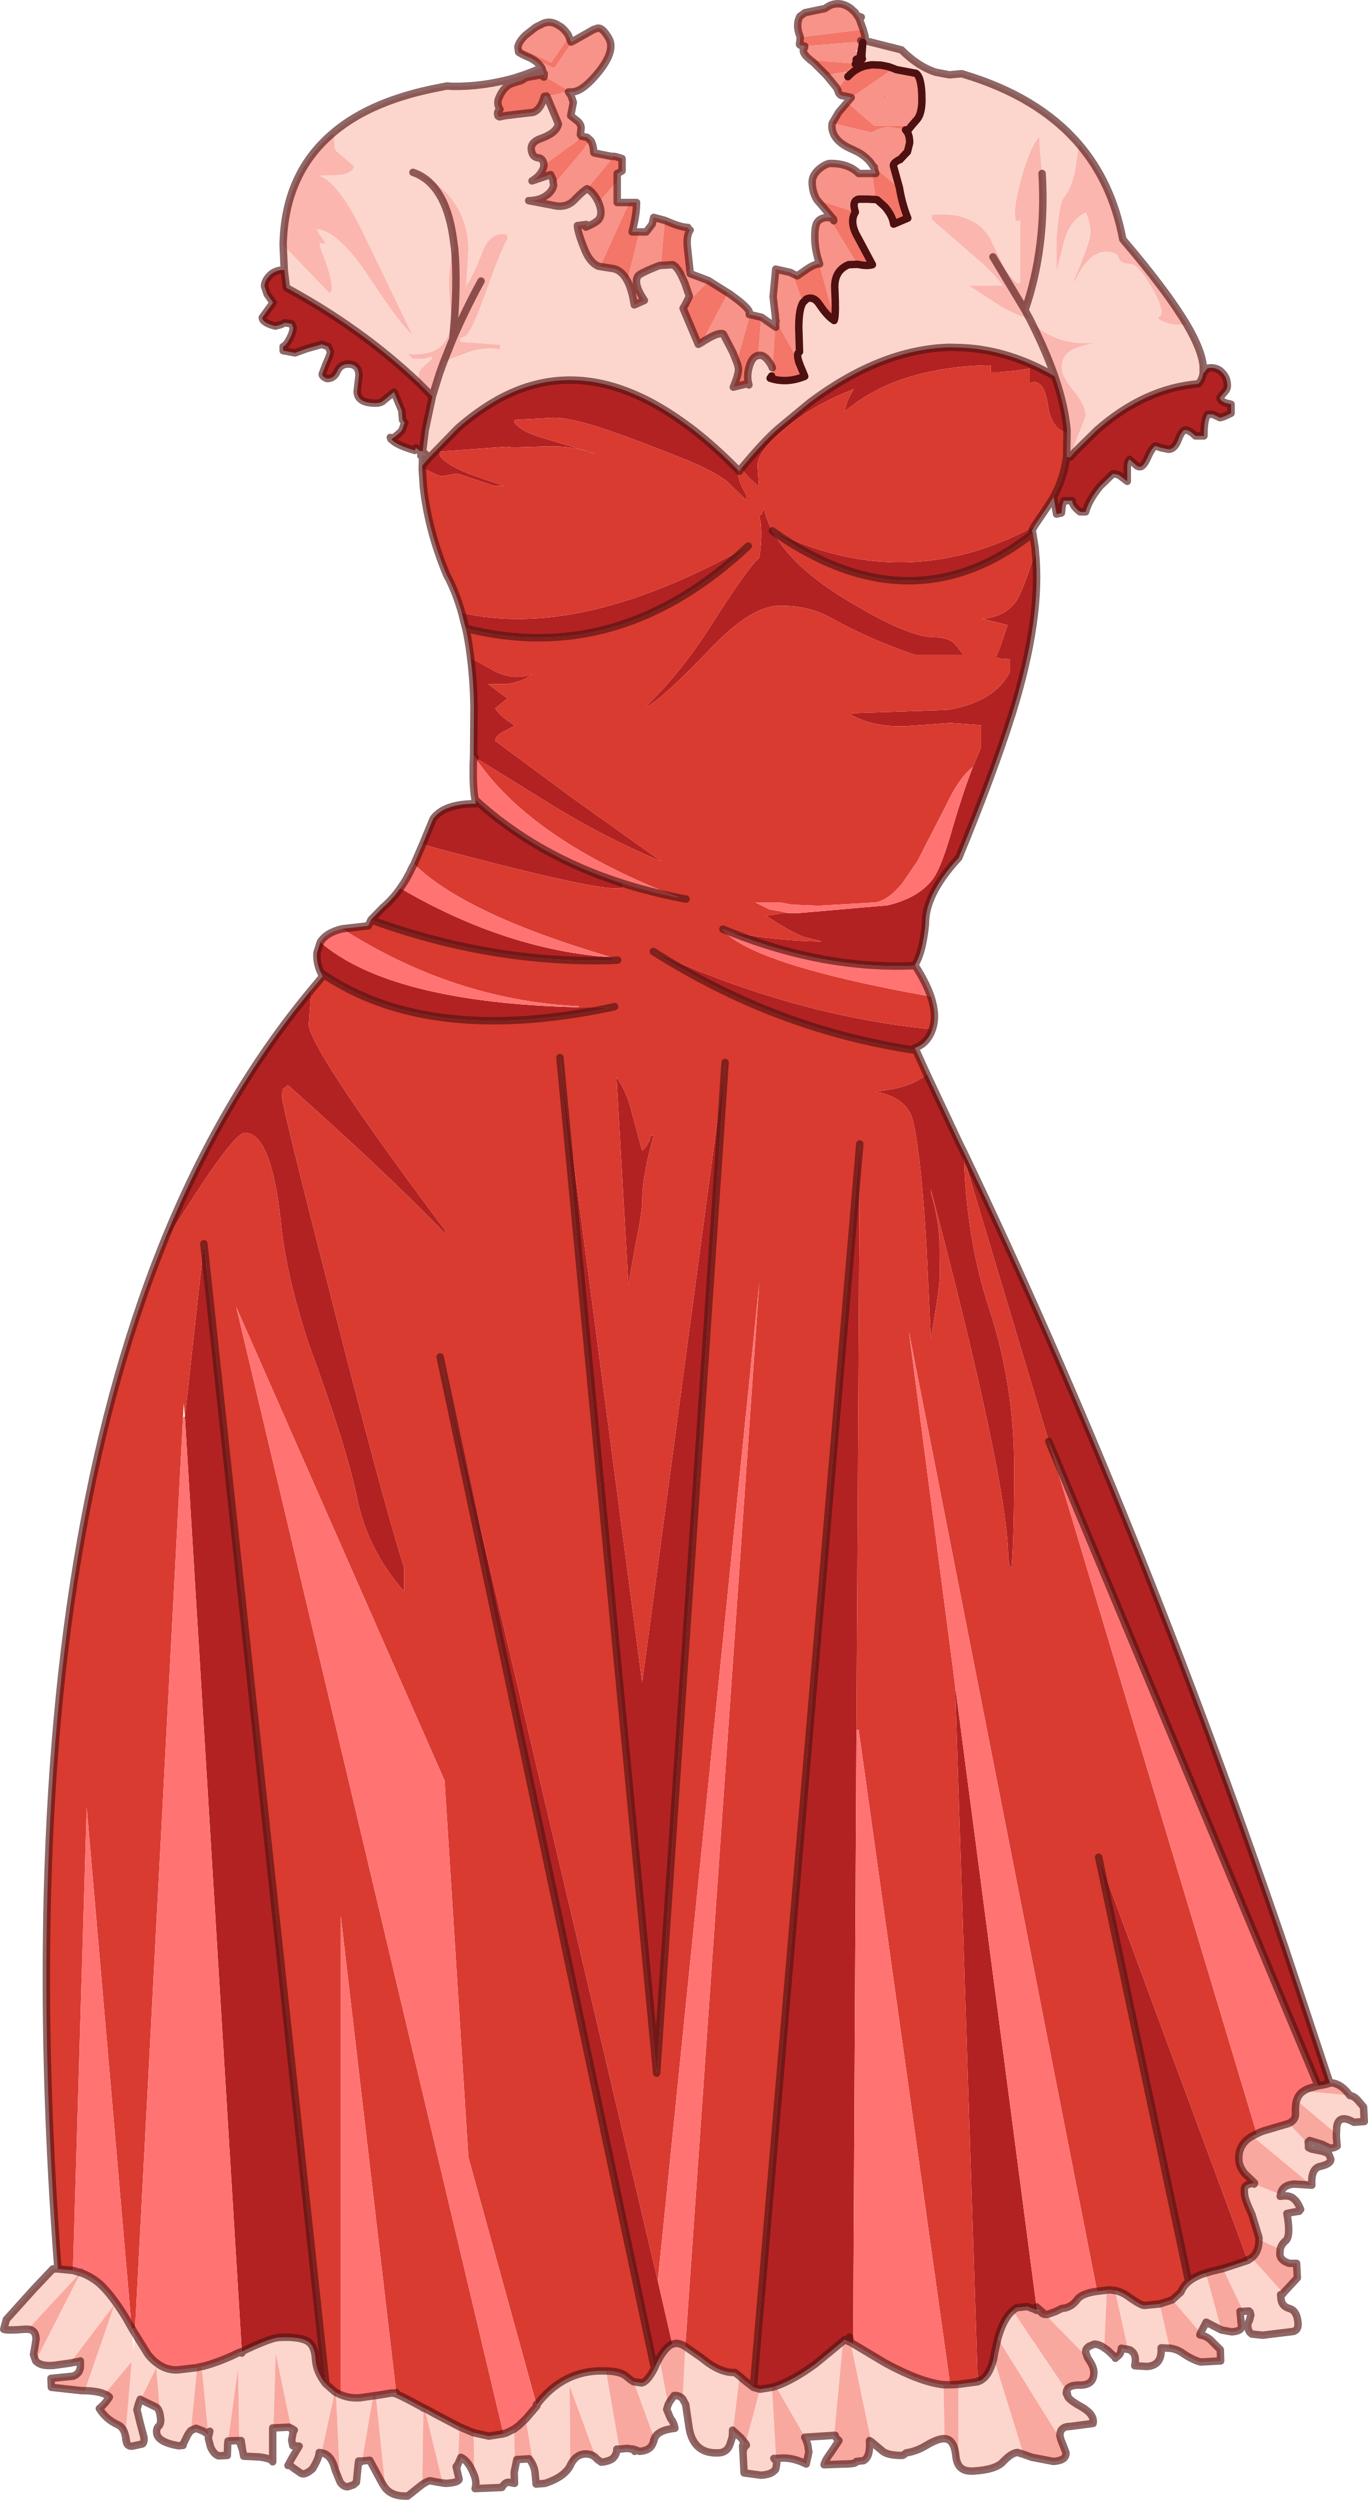 <?xml version="1.0" encoding="UTF-8" standalone="no"?>
<svg xmlns:xlink="http://www.w3.org/1999/xlink" height="335.75px" width="183.85px" xmlns="http://www.w3.org/2000/svg">
  <g transform="matrix(1.0, 0.0, 0.0, 1.0, 91.9, 167.85)">
    <path d="M-14.95 -162.3 L-14.75 -162.4 -12.2 -163.85 -11.65 -164.05 Q-10.95 -164.25 -10.05 -162.65 -9.2 -161.05 -11.35 -158.3 -13.55 -155.55 -15.0 -155.5 L-15.15 -155.5 -17.95 -157.15 -18.8 -157.5 -18.75 -157.95 -18.8 -157.85 -19.05 -158.6 -19.1 -158.7 -19.1 -158.75 -19.15 -158.8 Q-19.6 -159.55 -20.8 -160.15 L-17.4 -158.7 -14.95 -162.3 M-15.5 -155.5 L-15.15 -155.0 -14.85 -154.1 -15.2 -152.3 -14.5 -151.75 Q-13.8 -151.25 -13.8 -150.65 L-13.9 -149.75 -13.75 -149.55 -14.35 -149.0 -14.3 -148.95 -18.8 -145.7 -18.85 -146.05 Q-19.1 -146.65 -19.6 -146.65 -20.15 -146.75 -20.35 -147.2 -20.95 -148.65 -19.2 -149.25 -17.1 -150.0 -16.85 -151.2 L-18.4 -154.9 -16.5 -155.3 -16.5 -155.4 -15.5 -155.5 M-12.5 -148.95 Q-12.15 -148.4 -12.1 -147.35 L-12.0 -147.3 -9.75 -146.85 -9.4 -146.85 -13.0 -142.5 Q-13.55 -142.2 -14.7 -141.0 -15.85 -139.8 -17.7 -140.3 L-20.85 -140.9 Q-19.2 -140.9 -18.15 -141.85 -17.55 -142.45 -17.5 -143.0 L-13.25 -148.05 -13.35 -148.1 -12.5 -148.95 M-8.95 -143.5 L-8.95 -140.65 -7.35 -140.65 -11.25 -132.05 -11.5 -132.1 Q-12.55 -132.55 -13.25 -134.15 -14.25 -136.55 -14.3 -137.55 L-13.1 -137.7 Q-13.05 -137.55 -13.15 -137.35 -11.85 -137.9 -11.45 -138.35 -10.85 -139.1 -11.4 -140.5 L-11.45 -140.65 -8.95 -143.5 M-5.95 -136.7 L-5.05 -136.7 -4.25 -137.75 -4.05 -138.65 -2.55 -138.25 -3.1 -132.2 -3.25 -132.2 -4.25 -131.8 Q-5.9 -131.1 -6.15 -130.8 -6.85 -129.8 -5.3 -127.5 L-6.65 -126.9 Q-6.95 -128.75 -7.45 -129.85 L-7.6 -130.15 -5.95 -136.7 M0.8 -131.75 L0.85 -131.1 3.35 -130.15 0.15 -126.85 0.75 -128.05 0.15 -129.8 -0.25 -130.7 0.8 -131.75 M5.95 -128.5 L6.05 -128.45 Q8.8 -126.5 8.8 -125.9 L8.8 -125.6 8.9 -125.6 7.1 -119.25 6.6 -120.5 5.3 -123.0 Q4.6 -123.3 2.4 -121.85 L5.95 -128.5 M10.4 -125.25 L10.5 -125.2 12.3 -123.95 11.9 -118.45 11.75 -118.8 Q10.85 -120.35 10.0 -120.1 L10.4 -125.25 M12.35 -124.5 L12.35 -124.85 12.3 -125.3 12.3 -125.5 12.2 -126.25 12.0 -128.0 12.35 -131.7 14.35 -131.25 14.6 -131.1 16.0 -127.2 Q15.45 -126.25 15.45 -123.85 L15.55 -120.6 Q15.1 -120.4 15.45 -119.3 L12.4 -124.75 12.35 -124.5 M18.0 -133.2 Q17.6 -134.65 17.6 -136.05 17.6 -137.45 17.9 -137.95 18.3 -138.6 19.35 -138.65 L19.5 -138.65 19.55 -138.65 19.5 -138.6 19.5 -138.65 19.5 -138.6 23.35 -132.35 22.15 -132.3 Q20.1 -131.45 20.3 -128.9 20.45 -125.8 20.25 -124.95 L18.2 -132.4 18.25 -132.4 18.0 -133.2 M17.9 -141.0 Q17.25 -142.05 17.25 -143.4 17.25 -144.35 18.25 -145.2 19.15 -145.9 19.7 -145.9 22.15 -145.9 23.5 -144.55 L25.3 -144.55 25.8 -141.05 24.7 -141.1 23.5 -141.1 Q22.55 -140.9 23.05 -139.4 L23.05 -139.35 17.9 -141.0 M25.55 -145.35 L25.45 -145.5 Q24.8 -146.65 23.35 -147.45 L22.5 -147.85 Q19.9 -149.0 19.9 -150.95 L19.95 -151.3 25.25 -150.05 25.4 -150.15 Q26.65 -150.8 27.6 -150.8 L29.7 -150.45 29.8 -150.4 30.0 -150.15 Q30.35 -149.65 30.35 -148.65 L30.05 -147.45 29.75 -147.15 29.05 -146.4 28.85 -146.35 28.55 -146.15 Q28.05 -145.8 28.2 -145.45 L29.0 -142.55 25.6 -145.4 25.55 -145.35 M21.95 -154.1 L22.45 -154.7 28.2 -158.65 28.55 -158.5 31.2 -158.0 Q32.0 -157.45 32.0 -154.45 32.0 -152.4 31.2 -151.65 L30.6 -150.95 25.6 -150.95 21.95 -154.1 M20.65 -155.8 L20.55 -156.05 20.5 -156.1 19.15 -157.75 21.65 -158.2 21.65 -158.15 21.9 -158.15 22.1 -158.3 22.25 -158.0 20.65 -155.8 M17.0 -159.8 Q15.7 -160.85 16.2 -161.4 L16.25 -161.65 24.4 -162.3 24.0 -161.4 23.9 -161.35 23.85 -161.3 23.5 -161.15 Q22.7 -161.0 23.55 -160.85 L23.7 -160.85 23.8 -160.8 23.65 -159.95 23.5 -159.95 Q22.9 -159.95 23.35 -159.55 L23.4 -159.65 23.35 -159.55 23.25 -159.4 23.2 -159.35 23.15 -159.3 23.1 -159.3 17.0 -159.8 M15.65 -162.85 L15.6 -163.0 Q15.0 -164.5 15.6 -165.65 L16.3 -166.15 18.95 -166.7 19.6 -167.1 Q21.05 -167.75 22.45 -166.7 L23.05 -166.15 23.1 -166.05 23.35 -165.7 23.55 -165.4 23.65 -165.15 24.1 -163.9 15.65 -162.85 M-22.3 -161.55 Q-22.15 -162.3 -21.25 -163.15 L-19.9 -164.2 -18.9 -164.7 Q-17.85 -165.15 -16.7 -164.35 L-16.45 -164.2 Q-15.9 -163.75 -15.5 -163.1 L-15.45 -162.95 -17.8 -159.45 -22.3 -161.55 M8.65 -116.35 L8.7 -116.35 8.75 -116.15 8.65 -116.35 M9.8 -120.05 L9.9 -120.1 9.8 -120.05 M24.0 -161.4 L24.05 -162.15 23.9 -161.35 24.05 -162.15 24.0 -161.4 M23.95 -160.75 L24.1 -160.55 24.55 -161.15 24.1 -160.55 24.0 -159.95 Q23.9 -159.95 23.95 -160.75 M23.05 -159.25 L23.1 -159.2 23.05 -159.15 23.0 -159.1 23.0 -159.15 23.05 -159.25 M22.3 -157.9 L22.3 -157.85 22.25 -157.85 22.3 -157.9 M11.75 -117.0 L11.6 -117.05 11.8 -117.35 11.75 -117.0 M27.05 -154.85 L27.35 -154.95 27.05 -154.9 27.05 -154.85 M22.4 -158.5 L22.5 -158.5 22.6 -158.5 22.55 -158.4 22.5 -158.4 22.5 -158.35 22.3 -158.05 Q22.25 -158.45 22.35 -158.45 L22.4 -158.5 M25.45 -145.5 L25.6 -145.4 25.45 -145.5 M12.35 -124.85 L12.4 -124.75 12.35 -124.85" fill="#f79388" fill-rule="evenodd" stroke="none"/>
    <path d="M-14.95 -162.3 L-17.4 -158.7 -20.8 -160.15 -20.85 -160.15 -21.6 -160.5 -22.15 -160.8 -22.2 -160.85 -22.3 -161.55 -17.8 -159.45 -15.45 -162.95 -15.15 -162.2 -14.95 -162.3 M-18.8 -157.85 L-18.75 -157.95 -18.8 -157.5 -17.95 -157.15 -15.15 -155.5 -15.5 -155.5 -16.5 -155.4 -16.5 -155.3 -18.4 -154.9 -18.45 -154.95 -18.75 -154.9 Q-19.25 -153.05 -20.3 -152.75 L-22.5 -152.5 -24.1 -152.3 -24.75 -152.15 -24.95 -152.25 Q-25.2 -152.85 -24.7 -153.15 -25.2 -153.9 -24.85 -154.7 -24.25 -156.15 -23.2 -156.6 L-22.3 -156.9 -21.9 -157.0 -21.15 -157.45 -18.8 -157.85 -18.8 -157.8 -18.85 -157.5 -18.8 -157.5 -18.85 -157.5 -18.8 -157.8 -18.8 -157.85 M-13.75 -149.55 L-13.0 -149.4 -12.55 -149.0 -12.5 -148.95 -13.35 -148.1 -13.25 -148.05 -17.5 -143.0 -17.6 -143.75 -17.9 -144.4 -20.4 -143.55 Q-19.5 -144.1 -19.1 -144.8 -18.8 -145.3 -18.8 -145.7 L-14.3 -148.95 -14.35 -149.0 -13.75 -149.55 M-9.4 -146.85 L-9.1 -146.8 -8.3 -146.55 -8.3 -144.9 -8.65 -144.7 Q-8.8 -144.55 -8.95 -144.55 L-8.95 -143.5 -11.45 -140.65 Q-12.15 -142.1 -13.0 -142.5 L-9.4 -146.85 M-7.35 -140.65 L-6.35 -140.65 Q-6.35 -139.0 -6.95 -136.7 L-5.95 -136.7 -7.6 -130.15 Q-8.4 -131.65 -9.65 -131.8 L-11.25 -132.05 -7.35 -140.65 M-2.55 -138.25 L-1.95 -138.0 Q-0.3 -137.3 0.55 -137.3 L0.6 -137.1 0.85 -136.95 Q0.3 -136.2 0.5 -134.45 L0.8 -131.75 -0.25 -130.7 Q-0.9 -132.05 -1.5 -132.3 L-3.1 -132.2 -2.55 -138.25 M3.35 -130.15 L3.4 -130.1 5.95 -128.5 2.4 -121.85 1.95 -121.6 -0.1 -126.45 0.15 -126.85 3.35 -130.15 M8.9 -125.6 L10.4 -125.25 10.0 -120.1 9.9 -120.1 9.8 -120.05 Q9.1 -119.8 8.75 -118.45 8.45 -117.3 8.7 -116.35 L8.65 -116.35 6.65 -115.85 Q7.4 -117.6 7.35 -118.4 L7.2 -119.0 7.1 -119.25 8.9 -125.6 M12.3 -123.95 L12.35 -123.9 12.35 -124.5 12.4 -124.75 15.45 -119.3 15.45 -119.2 15.65 -118.75 16.15 -117.55 16.25 -117.3 Q13.9 -116.35 11.75 -117.0 L11.8 -117.35 Q12.05 -117.9 11.9 -118.45 L12.3 -123.95 M14.6 -131.1 L15.25 -130.8 16.4 -131.6 Q17.55 -132.4 18.2 -132.4 L20.25 -124.95 20.2 -124.8 Q19.25 -125.4 18.2 -127.0 17.45 -128.1 16.5 -127.7 L16.0 -127.2 14.6 -131.1 M19.55 -138.65 L19.95 -138.6 18.55 -140.25 17.9 -141.0 23.05 -139.35 Q22.2 -138.0 23.4 -135.95 L25.35 -132.3 Q24.7 -132.1 23.6 -132.3 L23.35 -132.35 19.5 -138.6 19.55 -138.65 M25.3 -144.55 L25.8 -144.55 25.55 -145.35 25.6 -145.4 29.0 -142.55 29.0 -142.5 Q29.35 -140.4 30.1 -138.55 L28.2 -137.75 Q28.05 -138.9 27.0 -140.1 L26.0 -141.0 25.8 -141.05 25.3 -144.55 M19.95 -151.3 L20.8 -152.75 21.95 -154.1 25.6 -150.95 30.6 -150.95 30.0 -150.2 29.8 -150.4 29.7 -150.45 27.6 -150.8 Q26.65 -150.8 25.4 -150.15 L25.25 -150.05 19.95 -151.3 M22.45 -154.7 L22.5 -154.75 22.45 -154.75 22.15 -154.85 21.35 -155.0 21.25 -155.0 Q20.8 -155.15 20.7 -155.75 L20.65 -155.8 22.25 -158.0 22.1 -158.3 21.9 -158.15 21.65 -158.2 19.15 -157.75 18.4 -158.5 17.45 -159.45 17.0 -159.8 23.1 -159.3 23.15 -159.3 23.2 -159.35 23.25 -159.4 23.2 -159.3 23.5 -159.25 23.15 -159.25 23.1 -159.25 23.05 -159.25 23.0 -159.15 23.0 -159.1 23.05 -159.15 23.1 -159.2 23.15 -159.25 23.15 -159.2 23.1 -159.2 23.15 -159.2 22.7 -158.5 22.6 -158.4 22.7 -158.4 22.6 -158.4 22.6 -158.35 22.3 -157.95 22.3 -157.9 22.25 -157.85 22.05 -157.55 Q23.05 -158.65 24.4 -159.0 L25.25 -159.15 26.5 -159.1 27.5 -158.9 28.2 -158.65 22.45 -154.7 M16.25 -161.65 L15.9 -161.75 Q15.4 -161.7 15.6 -162.2 L15.65 -162.85 24.1 -163.9 24.35 -163.0 24.4 -162.35 24.2 -162.35 Q23.25 -162.45 24.4 -162.3 L16.25 -161.65 M23.25 -159.4 L23.35 -159.55 23.7 -159.3 23.25 -159.4 M22.35 -158.45 Q22.25 -158.45 22.3 -158.05 L22.5 -158.35 22.5 -158.4 22.55 -158.4 22.6 -158.5 22.5 -158.5 22.4 -158.5 Q21.75 -158.55 22.35 -158.45 M19.95 -138.6 L20.15 -138.2 20.1 -138.45 19.95 -138.6" fill="#f47668" fill-rule="evenodd" stroke="none"/>
    <path d="M-19.1 -158.75 L-19.1 -158.7 -19.05 -158.6 -18.8 -157.85 -21.15 -157.45 -21.9 -157.0 -22.3 -156.9 -23.2 -156.6 Q-24.25 -156.15 -24.85 -154.7 -25.2 -153.9 -24.7 -153.15 -25.2 -152.85 -24.95 -152.25 L-24.75 -152.15 -24.1 -152.3 -22.5 -152.5 -20.3 -152.75 Q-19.25 -153.05 -18.75 -154.9 L-18.45 -154.95 -18.4 -154.9 -16.85 -151.2 Q-17.1 -150.0 -19.2 -149.25 -20.95 -148.65 -20.35 -147.2 -20.15 -146.75 -19.6 -146.65 -19.1 -146.65 -18.85 -146.05 L-18.8 -145.7 Q-18.8 -145.3 -19.1 -144.8 -19.5 -144.1 -20.4 -143.55 L-17.9 -144.4 -17.6 -143.75 -17.5 -143.0 Q-17.55 -142.45 -18.15 -141.85 -19.2 -140.9 -20.85 -140.9 L-17.7 -140.3 Q-15.85 -139.8 -14.7 -141.0 -13.55 -142.2 -13.0 -142.5 -12.15 -142.1 -11.45 -140.65 L-11.4 -140.5 Q-10.85 -139.1 -11.45 -138.35 -11.85 -137.9 -13.15 -137.35 -13.05 -137.55 -13.1 -137.7 L-14.3 -137.55 Q-14.25 -136.55 -13.25 -134.15 -12.55 -132.55 -11.5 -132.1 L-11.25 -132.05 -9.65 -131.8 Q-8.4 -131.65 -7.6 -130.15 L-7.45 -129.85 Q-6.95 -128.75 -6.65 -126.9 L-5.3 -127.5 Q-6.85 -129.8 -6.15 -130.8 -5.9 -131.1 -4.25 -131.8 L-3.25 -132.2 -3.1 -132.2 -1.5 -132.3 Q-0.9 -132.05 -0.25 -130.7 L0.15 -129.8 0.75 -128.05 0.15 -126.85 -0.1 -126.45 1.95 -121.6 2.4 -121.85 Q4.6 -123.3 5.3 -123.0 L6.6 -120.5 7.1 -119.25 7.2 -119.0 7.35 -118.4 Q7.4 -117.6 6.65 -115.85 L8.65 -116.35 8.75 -116.15 8.7 -116.35 Q8.45 -117.3 8.75 -118.45 9.1 -119.8 9.8 -120.05 L9.9 -120.1 10.0 -120.1 Q10.85 -120.35 11.75 -118.8 L11.9 -118.45 Q12.05 -117.9 11.8 -117.35 L11.6 -117.05 11.75 -117.0 Q13.9 -116.35 16.25 -117.3 L16.15 -117.55 15.65 -118.75 15.45 -119.3 15.65 -118.75 15.45 -119.2 15.45 -119.3 Q15.1 -120.4 15.55 -120.6 L15.45 -123.85 Q15.45 -126.25 16.0 -127.2 L16.5 -127.7 Q17.45 -128.1 18.2 -127.0 19.25 -125.4 20.2 -124.8 L20.25 -124.95 Q20.45 -125.8 20.3 -128.9 20.1 -131.45 22.15 -132.3 L23.35 -132.35 23.6 -132.3 Q24.7 -132.1 25.35 -132.3 L23.4 -135.95 Q22.2 -138.0 23.05 -139.35 L23.05 -139.4 Q22.55 -140.9 23.5 -141.1 L24.7 -141.1 25.8 -141.05 26.0 -141.0 27.0 -140.1 Q28.05 -138.9 28.2 -137.75 L30.1 -138.55 Q29.35 -140.4 29.0 -142.5 L29.0 -142.55 28.2 -145.45 Q28.05 -145.8 28.55 -146.15 L29.0 -146.35 29.05 -146.4 29.75 -147.15 30.05 -147.45 30.35 -148.65 Q30.35 -149.65 30.0 -150.15 L30.0 -150.2 30.6 -150.95 31.2 -151.65 Q32.0 -152.4 32.0 -154.45 32.0 -157.45 31.2 -158.0 L28.55 -158.5 28.2 -158.65 27.5 -158.9 26.5 -159.1 25.25 -159.15 24.4 -159.0 Q23.05 -158.65 22.05 -157.55 L22.25 -157.85 22.3 -157.85 22.3 -157.9 22.3 -157.95 22.6 -158.35 22.6 -158.4 22.7 -158.4 22.6 -158.4 22.7 -158.5 23.15 -159.2 23.15 -159.25 23.5 -159.25 23.75 -159.25 23.25 -159.4 23.7 -159.3 23.35 -159.55 23.4 -159.65 23.35 -159.55 Q22.9 -159.95 23.5 -159.95 L23.65 -159.95 23.8 -160.8 23.7 -160.85 23.55 -160.85 Q22.7 -161.0 23.5 -161.15 L23.85 -161.3 23.9 -161.35 23.8 -160.8 23.9 -161.35 24.0 -161.4 24.4 -162.3 Q23.25 -162.45 24.2 -162.35 L24.9 -162.25 29.25 -161.15 Q31.5 -158.9 33.85 -158.15 L35.7 -157.8 37.35 -157.95 37.5 -157.9 Q47.6 -154.9 53.1 -148.5 L52.6 -144.95 Q52.1 -142.55 51.05 -141.3 50.65 -140.85 50.35 -138.45 L50.1 -136.05 50.1 -131.45 51.15 -135.6 Q51.95 -138.3 54.0 -139.3 54.65 -138.1 54.65 -136.55 54.65 -135.4 52.4 -130.15 L52.55 -130.1 Q54.4 -134.05 56.8 -134.05 58.25 -134.05 58.45 -133.2 58.65 -132.4 60.1 -132.4 60.9 -132.4 62.55 -129.8 64.2 -127.15 64.2 -125.9 64.2 -125.4 63.9 -125.35 L63.75 -125.05 Q64.65 -124.4 66.1 -124.25 L67.6 -124.25 Q69.6 -120.85 69.8 -118.7 L69.8 -117.75 69.8 -117.7 Q69.65 -116.8 69.15 -116.3 61.95 -115.7 55.55 -110.1 L52.55 -107.15 Q52.4 -107.35 52.4 -107.85 L54.0 -111.95 Q54.0 -113.45 52.4 -115.35 50.8 -117.25 50.8 -118.5 50.8 -120.1 52.15 -120.85 53.1 -121.4 55.7 -121.9 51.45 -121.25 48.05 -123.5 L46.75 -124.5 Q48.7 -120.6 49.85 -117.3 43.75 -120.85 37.5 -121.15 L35.7 -121.2 Q26.5 -120.95 16.95 -113.8 L12.85 -110.4 12.5 -110.1 Q10.45 -108.25 7.7 -104.9 L7.45 -104.55 7.2 -104.8 Q4.2 -107.85 1.3 -110.1 L0.9 -110.4 Q-1.75 -112.4 -4.35 -113.8 -15.6 -119.8 -25.65 -113.8 -28.0 -112.4 -30.3 -110.4 L-30.6 -110.1 -34.15 -106.45 -35.15 -105.3 -35.1 -106.65 -34.5 -106.65 -35.1 -107.2 -35.1 -107.25 -34.75 -110.1 -33.8 -114.55 -33.8 -114.6 -32.85 -117.65 -32.25 -119.3 -29.2 -120.45 Q-27.05 -121.3 -24.7 -120.95 L-24.7 -121.55 -29.6 -121.9 -29.95 -121.9 -30.1 -122.4 -29.6 -122.6 Q-28.75 -122.6 -26.7 -128.35 -24.4 -134.8 -23.7 -135.7 L-23.7 -136.35 Q-26.0 -136.8 -27.05 -134.05 -28.55 -130.25 -29.25 -129.5 L-28.95 -134.2 Q-28.95 -138.55 -31.65 -141.65 -33.7 -143.95 -36.4 -144.7 -34.2 -143.95 -32.85 -141.7 -31.6 -139.7 -31.05 -136.25 L-30.8 -134.45 Q-32.05 -131.85 -31.2 -125.15 -31.3 -119.8 -37.15 -120.3 L-36.7 -119.95 -36.5 -119.65 -34.85 -119.65 -33.85 -119.95 -33.85 -119.65 -35.25 -118.35 Q-35.75 -117.9 -35.65 -116.45 -43.35 -123.75 -53.4 -129.2 L-53.45 -129.5 -53.7 -131.6 -53.7 -131.65 -53.85 -134.95 -47.65 -128.5 -47.3 -128.85 Q-47.3 -130.4 -48.1 -132.55 L-48.95 -134.9 Q-48.95 -135.35 -48.6 -135.15 -48.25 -134.95 -48.25 -135.4 -49.05 -136.35 -49.3 -137.05 L-48.95 -137.05 Q-46.05 -136.3 -42.45 -130.85 -38.1 -124.25 -36.5 -122.9 L-42.75 -135.85 Q-46.25 -143.25 -48.95 -144.25 L-46.25 -144.35 Q-44.4 -144.6 -44.35 -145.55 L-46.8 -147.65 Q-47.0 -147.95 -47.0 -149.65 L-47.25 -149.9 -46.9 -150.2 Q-41.8 -154.4 -32.85 -156.1 L-31.85 -156.3 -31.05 -156.25 Q-26.8 -156.2 -22.5 -157.45 L-22.4 -157.5 Q-20.9 -157.95 -19.1 -158.75 M-18.75 -154.9 L-18.4 -154.9 -18.75 -154.9 M46.5 -125.0 L46.75 -124.5 46.5 -125.0 45.85 -126.2 Q48.75 -134.6 48.15 -144.55 L47.8 -148.45 47.8 -149.5 Q46.7 -148.4 45.55 -144.55 44.5 -140.95 44.5 -139.15 L44.55 -138.45 Q44.75 -137.9 45.2 -138.35 L45.2 -129.8 44.85 -129.8 Q43.65 -130.7 42.7 -132.65 L41.15 -135.85 Q38.95 -139.5 33.35 -139.0 L33.35 -138.35 38.65 -133.75 Q41.7 -131.2 42.85 -129.5 L38.3 -129.5 42.6 -126.7 Q44.25 -125.75 46.1 -125.1 L46.5 -125.0 M-29.3 -129.15 L-29.3 -129.5 -29.25 -129.5 -29.3 -129.15 M89.5 113.6 L89.55 113.6 Q90.05 113.7 90.5 114.15 L91.35 115.15 91.45 117.1 90.05 117.2 Q88.05 116.05 87.75 117.75 L87.7 118.75 82.35 114.25 82.4 114.15 Q82.65 113.4 83.3 113.0 L89.5 113.6 M83.95 120.15 L83.95 120.6 84.35 120.8 85.85 121.1 86.65 121.4 86.95 122.15 Q87.0 122.75 85.65 123.1 84.25 123.3 84.4 125.65 L84.35 125.65 76.4 119.05 77.0 118.75 Q77.65 118.4 78.45 118.2 L81.15 117.4 81.3 117.35 83.95 120.15 M80.5 127.1 Q81.55 127.0 82.05 127.55 82.45 127.85 82.9 128.9 L82.7 129.05 82.7 129.15 81.75 129.3 81.05 129.45 Q81.6 132.45 80.9 133.1 80.3 133.6 80.15 134.25 L77.3 132.95 77.3 132.75 77.3 132.7 76.35 129.6 Q75.35 127.45 75.35 126.8 75.3 126.05 75.4 125.9 75.55 125.55 76.45 125.4 L76.7 125.35 76.65 125.5 80.2 126.9 80.15 127.15 80.5 127.1 M80.55 140.15 L80.55 140.2 80.35 140.35 80.2 140.35 80.25 140.8 Q80.3 141.9 81.35 142.2 82.45 142.5 82.55 144.25 82.6 145.1 81.9 145.3 L77.8 145.8 76.35 145.65 Q75.85 145.35 75.8 144.6 75.75 144.25 76.0 143.85 L76.2 143.1 76.1 142.7 75.95 142.55 75.2 142.6 72.45 136.85 75.8 135.75 76.25 135.45 76.3 135.4 80.55 140.15 M72.25 145.1 L70.2 144.05 69.45 145.5 65.65 141.05 66.8 140.0 Q67.15 139.15 67.85 138.6 68.75 137.85 70.15 137.45 L72.25 145.1 M65.3 147.55 L64.15 147.5 Q64.3 149.9 62.2 150.0 L60.6 149.9 Q60.9 148.5 60.2 147.95 L60.0 147.8 59.7 147.7 57.95 139.8 Q58.9 139.95 59.95 140.75 61.45 141.8 61.9 141.8 L63.95 141.6 65.3 147.55 M58.05 148.85 L58.0 148.9 58.0 148.8 58.05 148.85 M56.5 147.5 Q55.8 147.0 55.15 147.0 L54.45 147.3 Q54.0 147.6 54.0 148.05 L54.25 148.8 48.55 143.0 48.9 143.0 50.0 142.6 50.8 142.2 Q52.0 142.15 52.85 141.05 53.4 140.2 55.55 139.9 L56.85 139.75 56.5 147.5 M51.65 154.15 Q52.1 154.7 53.4 155.4 55.25 156.45 55.0 157.65 L51.95 158.05 Q50.5 158.05 50.55 159.35 L50.7 159.9 42.2 146.25 Q42.95 143.55 44.2 142.5 L51.45 153.25 51.4 153.6 51.65 154.15 M45.65 161.8 L44.85 161.55 Q44.05 161.6 42.95 162.75 41.95 163.9 38.8 164.05 37.4 164.1 36.9 163.2 L36.9 152.4 39.5 152.05 39.75 151.95 Q41.05 151.35 41.65 148.9 L45.65 161.8 M35.05 159.7 L34.85 159.7 Q34.0 159.75 32.5 160.65 31.25 161.4 29.9 161.6 L29.5 161.9 29.35 161.95 Q27.45 161.95 26.75 161.4 L25.2 160.1 22.4 146.75 22.75 146.95 27.1 149.55 Q31.8 152.1 34.9 152.45 L35.05 159.7 M20.2 159.25 L16.3 159.5 12.35 152.65 Q14.7 151.85 17.7 149.65 L21.4 146.6 20.2 159.25 M12.4 162.7 L12.5 162.95 12.35 163.8 Q11.8 164.55 10.35 164.6 L8.1 164.3 7.95 161.45 7.9 160.65 Q8.2 160.45 8.0 160.25 L8.25 160.5 8.3 160.5 8.4 160.6 8.4 160.5 8.3 160.35 10.25 153.05 11.85 152.8 12.4 162.35 12.1 162.35 12.4 162.7 M6.55 158.9 L6.5 159.55 6.3 160.15 Q5.95 161.55 4.7 161.6 1.1 161.8 0.65 157.8 L0.25 155.1 -0.15 154.35 0.2 147.3 0.25 147.35 2.4 148.85 Q4.85 150.9 6.85 150.8 L7.5 151.3 6.6 158.6 6.55 158.55 6.55 158.9 M-2.1 155.1 L-2.3 155.75 -1.8 156.95 Q-1.3 157.6 -1.2 158.3 -3.55 158.55 -3.95 159.7 L-6.75 152.05 -5.7 152.2 Q-4.95 152.15 -3.95 150.25 L-3.65 149.55 -3.3 148.9 -2.1 155.1 M-8.65 161.1 L-9.0 161.1 Q-9.0 161.85 -9.6 162.4 -10.25 162.8 -11.1 162.85 L-11.6 162.5 -11.75 162.35 -11.8 162.3 -15.35 152.6 -15.25 163.25 -15.25 163.3 Q-16.05 164.85 -18.65 165.7 L-19.85 165.8 -20.0 164.2 -20.05 163.9 -20.15 163.55 -21.25 157.05 -19.75 155.3 -19.7 155.05 Q-16.45 150.85 -11.6 150.6 L-10.55 150.6 -10.45 150.6 -8.65 161.1 M-22.8 164.25 L-22.75 165.7 -23.55 165.55 Q-24.05 165.55 -24.45 166.25 L-28.05 166.4 Q-27.8 165.65 -28.15 164.65 L-28.25 158.9 -26.2 159.35 -24.25 159.05 -23.9 158.95 -23.8 158.9 -23.75 158.85 -23.7 158.85 -22.8 158.4 -22.7 163.75 -22.75 163.95 -22.8 164.25 M-30.55 163.65 L-30.2 165.15 Q-30.3 165.6 -31.95 165.7 L-32.4 165.65 -34.85 155.6 -35.0 155.6 -35.0 155.55 -34.85 155.6 -33.3 156.45 -30.15 158.1 -30.35 163.1 -30.6 163.45 -30.55 163.65 M-35.15 165.85 L-35.85 166.4 -37.1 167.4 Q-39.15 167.5 -40.1 166.35 L-41.4 153.9 -41.35 153.9 -39.2 153.55 -38.6 153.7 Q-37.65 154.1 -35.0 155.55 L-35.0 155.6 -35.15 165.85 M-43.75 163.05 L-44.0 165.55 -44.4 165.9 -45.15 166.15 Q-45.75 166.2 -46.2 165.5 L-46.75 153.5 -46.1 153.8 Q-44.95 154.3 -43.5 154.2 L-41.75 153.95 -43.25 162.7 -43.7 162.7 -43.75 163.05 M-49.05 161.9 Q-49.2 162.6 -49.9 163.75 -50.95 164.65 -51.45 164.35 L-52.45 163.65 Q-52.95 163.2 -53.2 163.3 L-52.6 162.2 -51.7 160.7 -52.55 160.65 -52.7 159.9 -52.5 158.8 -52.35 158.55 -52.75 158.3 -54.85 148.2 -55.15 158.25 -55.25 158.25 -55.25 162.8 Q-55.45 162.35 -57.05 162.15 L-59.15 162.05 -59.3 161.25 -59.5 159.95 -59.75 159.95 -59.9 150.15 -61.25 160.0 -61.2 160.0 -61.3 160.35 -61.35 161.95 -62.55 162.0 Q-63.2 161.75 -63.6 160.8 L-63.9 159.65 -63.85 159.35 -63.7 158.7 -63.85 158.95 -63.9 159.15 -64.8 150.0 -64.7 150.0 Q-62.4 149.4 -59.95 148.2 L-59.4 148.2 -59.4 148.0 Q-55.65 146.2 -54.45 146.1 -51.6 145.95 -50.5 146.65 -49.6 147.25 -49.5 149.0 -49.4 150.75 -48.1 152.35 L-46.9 153.4 -48.7 161.6 -49.0 161.55 -49.05 161.9 M-66.25 158.6 L-66.55 159.0 -66.65 159.15 -67.25 160.35 -67.3 160.6 -67.9 160.65 Q-70.8 160.15 -70.85 158.85 -70.9 158.3 -70.55 158.0 -70.3 157.75 -70.3 157.2 L-70.3 157.1 -70.35 156.7 -70.9 150.15 -73.0 154.45 -73.05 154.4 -73.3 155.05 -73.5 155.8 -73.05 157.65 -72.55 159.55 Q-72.5 160.2 -72.75 160.4 L-74.1 160.7 Q-74.65 160.75 -74.85 160.35 L-75.0 159.75 -75.0 159.45 -75.05 159.35 -75.05 159.3 -74.2 149.35 -77.85 153.7 Q-78.75 153.3 -80.5 153.25 L-76.5 141.65 -82.5 149.55 -84.65 149.85 Q-86.35 150.0 -87.0 149.35 L-87.1 149.25 -81.05 137.4 Q-79.75 137.85 -78.6 138.8 -76.9 140.3 -74.9 143.6 L-74.2 144.85 -73.9 147.9 -73.8 145.5 -72.0 148.4 Q-70.2 150.6 -67.95 150.45 L-65.4 150.15 -66.25 158.6 M-88.15 145.0 L-88.4 145.0 -88.6 145.0 Q-90.9 145.2 -91.4 145.0 L-91.05 143.7 -90.6 143.2 -87.4 139.65 -84.8 136.9 -84.15 136.9 -82.1 137.1 -81.1 137.4 -88.15 145.0 M23.95 -160.75 L24.0 -161.4 23.95 -160.75 Q23.9 -159.95 24.0 -159.95 L24.1 -160.55 24.55 -161.15 24.1 -160.55 23.95 -160.75 M23.1 -159.2 L23.05 -159.25 23.1 -159.25 23.15 -159.25 23.1 -159.2 M22.35 -158.45 Q21.75 -158.55 22.4 -158.5 L22.35 -158.45 M21.9 -158.15 L21.65 -158.15 21.65 -158.2 21.9 -158.15 M-74.85 160.35 L-75.0 159.45 -74.85 160.35 M76.45 125.4 L76.65 125.5 76.45 125.4 M7.95 161.45 L8.25 160.5 7.95 161.45 M16.25 159.5 L16.3 159.5 16.25 159.5 M47.35 142.45 L47.35 142.4 47.45 142.4 47.35 142.45 M-61.3 160.35 L-61.25 160.0 -61.3 160.35 M-15.25 163.25 L-15.25 163.3 -15.25 163.25" fill="#fcd6cd" fill-rule="evenodd" stroke="none"/>
    <path d="M-47.25 -149.9 L-47.0 -149.65 Q-47.0 -147.95 -46.8 -147.65 L-44.35 -145.55 Q-44.4 -144.6 -46.25 -144.35 L-48.95 -144.25 Q-46.25 -143.25 -42.75 -135.85 L-36.5 -122.9 Q-38.1 -124.25 -42.45 -130.85 -46.05 -136.3 -48.95 -137.05 L-49.3 -137.05 Q-49.05 -136.35 -48.25 -135.4 -48.25 -134.95 -48.6 -135.15 -48.95 -135.35 -48.95 -134.9 L-48.1 -132.55 Q-47.3 -130.4 -47.3 -128.85 L-47.65 -128.5 -53.85 -134.95 Q-53.65 -144.45 -47.25 -149.9 M-35.65 -116.45 Q-35.75 -117.9 -35.25 -118.35 L-33.85 -119.65 -33.85 -119.95 -34.85 -119.65 -36.5 -119.65 -36.7 -119.95 -37.15 -120.3 Q-31.3 -119.8 -31.2 -125.15 -32.05 -131.85 -30.8 -134.45 L-31.05 -136.25 Q-31.6 -139.7 -32.85 -141.7 -34.2 -143.95 -36.4 -144.7 -33.7 -143.95 -31.65 -141.65 -28.95 -138.55 -28.95 -134.2 L-29.25 -129.5 Q-28.55 -130.25 -27.05 -134.05 -26.0 -136.8 -23.7 -136.35 L-23.7 -135.7 Q-24.4 -134.8 -26.7 -128.35 -28.75 -122.6 -29.6 -122.6 L-30.1 -122.4 -29.95 -121.9 -29.6 -121.9 -24.7 -121.55 -24.7 -120.95 Q-27.05 -121.3 -29.2 -120.45 L-32.25 -119.3 -32.85 -117.65 -33.8 -114.6 -35.65 -116.45 M49.85 -117.3 Q48.7 -120.6 46.75 -124.5 L48.05 -123.5 Q51.45 -121.25 55.7 -121.9 53.1 -121.4 52.15 -120.85 50.8 -120.1 50.8 -118.5 50.8 -117.25 52.4 -115.35 54.0 -113.45 54.0 -111.95 L52.4 -107.85 Q52.4 -107.35 52.55 -107.15 L51.95 -106.45 51.45 -106.45 51.5 -109.65 51.5 -110.1 Q51.2 -113.4 49.85 -117.3 M46.5 -125.0 L46.1 -125.1 Q44.25 -125.75 42.6 -126.7 L38.3 -129.5 42.85 -129.5 Q41.7 -131.2 38.65 -133.75 L33.35 -138.35 33.35 -139.0 Q38.95 -139.5 41.15 -135.85 L42.7 -132.65 Q43.65 -130.7 44.85 -129.8 L45.2 -129.8 45.2 -138.35 Q44.75 -137.9 44.55 -138.45 L44.5 -139.15 Q44.5 -140.95 45.55 -144.55 46.7 -148.4 47.8 -149.5 L47.8 -148.45 48.15 -144.55 Q48.75 -134.6 45.85 -126.2 L46.5 -125.0 M-29.3 -129.15 L-29.25 -129.5 -29.3 -129.5 -29.3 -129.15 M-31.05 -122.3 L-31.55 -121.05 -32.25 -119.3 -31.55 -121.05 -31.05 -122.3 Q-30.35 -129.55 -30.8 -134.45 -30.35 -129.55 -31.05 -122.3 -29.45 -126.05 -27.25 -130.1 -29.45 -126.05 -31.05 -122.3 M53.1 -148.5 Q57.5 -143.35 58.95 -135.95 L59.0 -135.7 Q64.9 -128.8 67.6 -124.25 L66.1 -124.25 Q64.65 -124.4 63.75 -125.05 L63.9 -125.35 Q64.2 -125.4 64.2 -125.9 64.2 -127.15 62.55 -129.8 60.9 -132.4 60.1 -132.4 58.65 -132.4 58.45 -133.2 58.25 -134.05 56.8 -134.05 54.4 -134.05 52.55 -130.1 L52.4 -130.15 Q54.65 -135.4 54.65 -136.55 54.65 -138.1 54.0 -139.3 51.95 -138.3 51.15 -135.6 L50.1 -131.45 50.1 -136.05 50.35 -138.45 Q50.65 -140.85 51.05 -141.3 52.1 -142.55 52.6 -144.95 L53.1 -148.5 M41.55 -133.35 L45.85 -126.2 41.55 -133.35" fill="#fab6af" fill-rule="evenodd" stroke="none"/>
    <path d="M-53.7 -131.6 L-53.45 -129.5 -53.4 -129.2 Q-43.35 -123.75 -35.65 -116.45 L-33.8 -114.6 -33.8 -114.55 -34.75 -110.1 -35.1 -107.25 -35.5 -107.3 -36.0 -107.7 -36.15 -107.35 Q-38.7 -108.1 -39.3 -108.85 -38.25 -109.55 -37.85 -110.1 L-37.65 -110.7 -37.5 -111.05 -37.65 -111.25 -37.8 -111.45 -37.9 -112.7 -38.95 -115.2 -40.35 -114.05 Q-40.7 -113.7 -41.4 -113.7 -43.9 -113.7 -43.9 -115.3 L-43.65 -117.45 Q-43.7 -118.95 -45.1 -118.95 -46.15 -118.95 -46.6 -117.95 -47.0 -117.0 -47.95 -117.0 -48.6 -117.25 -48.6 -117.6 L-48.05 -119.05 Q-47.5 -120.2 -47.5 -120.65 L-47.8 -121.3 -48.65 -121.6 -50.75 -121.0 -52.25 -120.45 -53.85 -120.75 -53.85 -121.3 Q-53.4 -121.5 -52.95 -122.4 -52.5 -123.25 -52.5 -123.85 L-52.7 -124.35 -53.6 -124.5 -54.15 -124.25 -54.9 -124.05 Q-56.65 -124.5 -56.65 -125.2 L-55.2 -127.2 -56.0 -128.35 -56.35 -129.4 Q-56.35 -130.15 -55.6 -130.9 -54.85 -131.6 -53.7 -131.6 M-35.15 -105.3 L-34.15 -106.45 -30.6 -110.1 -30.3 -110.4 Q-28.0 -112.4 -25.65 -113.8 -15.6 -119.8 -4.35 -113.8 -1.75 -112.4 0.9 -110.4 L1.3 -110.1 Q4.2 -107.85 7.2 -104.8 L7.4 -103.55 Q7.7 -102.5 8.4 -101.4 L8.4 -100.65 5.75 -103.25 Q3.7 -104.75 0.05 -106.2 -7.45 -109.2 -11.5 -110.5 -15.45 -111.75 -17.5 -111.75 L-22.75 -111.45 -22.75 -111.1 Q-22.05 -110.05 -19.65 -109.25 L-13.0 -107.25 -12.95 -107.2 -11.4 -106.8 Q-11.4 -106.65 -11.55 -106.65 -14.2 -107.95 -18.2 -107.9 L-22.95 -107.75 -23.85 -107.85 -32.7 -107.2 -32.85 -107.3 -32.85 -107.0 Q-32.85 -105.85 -28.85 -104.2 L-24.25 -102.6 -25.5 -102.6 -30.45 -104.25 -32.4 -103.9 Q-32.7 -103.8 -34.5 -104.7 L-35.15 -104.7 -35.15 -105.3 M7.7 -104.9 Q10.45 -108.25 12.5 -110.1 L12.85 -110.4 16.95 -113.8 Q26.5 -120.95 35.7 -121.2 L37.5 -121.15 Q43.75 -120.85 49.85 -117.3 51.2 -113.4 51.5 -110.1 L51.5 -109.65 Q49.35 -110.35 48.95 -113.35 48.5 -116.55 47.05 -116.55 L46.7 -116.45 46.5 -116.35 46.5 -118.35 44.5 -118.05 42.35 -117.85 41.25 -117.85 41.25 -118.8 40.4 -118.8 Q32.75 -118.5 27.15 -116.05 24.35 -114.8 21.55 -112.55 L22.05 -114.15 22.85 -115.65 22.65 -115.5 Q17.25 -113.4 13.45 -110.15 9.9 -107.2 9.9 -105.3 L10.1 -102.5 8.8 -103.65 7.7 -104.9 M69.8 -117.7 L70.4 -118.4 70.85 -118.45 Q71.8 -118.45 72.4 -117.75 73.05 -117.1 73.05 -116.0 73.05 -115.55 72.55 -115.05 L72.05 -114.45 Q72.05 -114.05 72.75 -113.75 L73.55 -113.55 73.55 -112.35 Q72.35 -111.75 72.05 -111.75 L71.1 -112.2 70.4 -112.2 Q69.9 -111.55 69.9 -109.3 L68.75 -109.3 Q67.95 -110.1 67.4 -110.1 66.95 -110.1 66.45 -108.8 65.95 -107.5 65.15 -107.5 L64.15 -107.7 63.45 -107.95 Q63.05 -107.95 62.4 -106.55 61.8 -105.15 61.3 -105.15 61.0 -105.15 60.75 -105.4 L59.9 -106.15 Q59.55 -105.85 59.6 -104.75 L59.6 -103.2 58.75 -103.85 Q58.35 -104.2 57.65 -104.2 L55.95 -102.55 Q54.4 -100.65 54.0 -99.1 L53.25 -99.1 Q52.2 -99.9 52.2 -100.6 L51.05 -100.6 50.85 -99.9 50.75 -98.95 50.1 -98.8 49.7 -101.1 49.8 -101.3 Q50.9 -103.4 51.3 -105.65 L51.45 -106.45 51.95 -106.45 52.55 -107.15 55.55 -110.1 Q61.95 -115.7 69.15 -116.3 69.65 -116.8 69.8 -117.7 M47.1 -97.15 L46.8 -96.6 46.9 -96.2 Q30.6 -83.35 11.95 -96.5 14.6 -91.6 22.15 -87.1 30.2 -82.25 33.7 -82.25 35.45 -82.25 36.35 -81.45 L37.6 -79.9 31.05 -79.9 Q24.85 -82.0 19.6 -84.95 16.8 -86.5 12.9 -86.5 9.05 -86.5 3.5 -80.65 -2.6 -74.25 -5.0 -72.9 L-5.0 -73.05 Q-0.45 -77.45 3.5 -83.6 8.55 -91.55 10.15 -92.95 10.55 -95.6 10.35 -97.5 L10.15 -98.65 10.4 -98.65 10.75 -99.6 Q11.1 -98.05 11.9 -96.55 L11.95 -96.5 11.9 -96.55 Q29.75 -87.8 47.1 -97.15 M47.25 -93.7 Q48.15 -84.9 44.1 -71.9 41.55 -63.8 36.95 -52.65 32.8 -48.15 32.5 -44.45 L32.45 -43.5 Q32.05 -39.8 31.05 -38.25 L31.05 -38.15 Q18.95 -37.6 6.25 -42.65 12.85 -41.45 18.5 -41.4 L16.15 -42.0 Q14.3 -42.7 11.05 -44.85 L12.05 -45.0 13.2 -45.2 14.25 -45.2 15.3 -45.2 27.4 -46.25 Q31.7 -47.3 33.55 -49.9 34.7 -51.55 36.15 -56.75 37.5 -61.35 38.85 -64.85 L39.05 -65.3 39.95 -67.5 39.95 -70.45 35.8 -70.75 29.7 -70.3 Q25.3 -70.2 22.5 -71.85 L22.55 -72.05 35.4 -72.5 Q41.8 -73.55 43.85 -77.65 L43.85 -79.3 42.5 -79.4 41.9 -79.55 Q42.4 -80.4 43.5 -83.9 L40.1 -84.75 Q43.05 -84.95 44.6 -87.0 45.45 -88.15 47.25 -93.7 M33.4 -29.6 L33.25 -29.2 Q32.55 -27.6 31.05 -27.1 L31.0 -26.8 Q12.35 -29.6 -4.1 -40.05 14.65 -31.45 33.4 -29.6 M32.65 -23.6 L37.1 -14.15 37.65 -13.05 Q61.05 35.9 80.75 93.6 L86.8 111.85 86.85 111.95 86.1 112.15 85.25 112.3 49.05 25.75 37.65 -12.3 Q38.0 -1.35 41.0 7.8 44.4 18.1 44.4 29.3 44.4 38.55 44.05 42.65 L43.8 42.55 43.6 41.5 Q43.6 31.4 33.2 -8.1 L33.2 -7.7 Q34.15 -4.45 34.35 -1.4 L34.4 3.7 Q34.4 4.9 33.2 12.0 L32.6 -0.65 Q31.9 -12.5 30.8 -17.3 30.05 -20.45 25.7 -21.25 30.65 -21.7 32.65 -23.6 M-70.15 -0.4 Q-62.15 -20.35 -50.05 -34.9 L-50.4 -30.3 Q-50.4 -27.05 -32.0 -2.5 L-32.2 -2.3 Q-40.45 -10.8 -53.2 -22.1 L-53.95 -21.5 -54.0 -20.5 Q-54.0 -19.4 -47.5 6.0 -40.7 32.8 -37.6 42.7 L-37.6 45.9 Q-42.5 40.3 -43.9 33.4 -45.3 26.5 -50.4 12.7 -53.4 3.5 -54.1 -3.15 -55.35 -15.7 -59.0 -15.7 -60.45 -15.7 -67.2 -5.05 L-70.15 -0.4 M-48.8 -37.25 Q-49.4 -38.55 -49.3 -39.9 L-48.85 -41.3 Q-39.4 -33.2 -14.15 -32.55 L-9.95 -32.5 Q-34.2 -27.45 -48.4 -36.95 L-48.45 -37.0 -48.8 -37.25 M-42.05 -44.3 L-40.45 -45.95 Q-39.15 -47.05 -38.1 -48.55 -23.9 -40.25 -9.65 -39.25 L-9.6 -39.25 -9.6 -38.85 Q-25.8 -38.4 -42.05 -44.3 M-35.1 -54.45 L-33.7 -57.85 Q-32.25 -59.9 -27.95 -59.9 L-28.05 -60.45 Q-19.85 -52.95 -8.35 -49.25 -5.45 -46.45 -34.85 -54.35 L-35.1 -54.45 M-28.25 -66.45 L-28.2 -72.85 Q-28.25 -76.4 -28.65 -79.5 L-26.05 -78.05 Q-23.15 -76.3 -20.4 -77.3 -21.65 -76.25 -23.95 -75.95 L-26.35 -76.0 -23.7 -74.05 -25.35 -72.7 Q-24.6 -71.55 -22.7 -70.4 L-24.55 -69.4 Q-25.35 -68.9 -25.35 -68.35 L-14.8 -60.55 -3.0 -52.15 Q-10.1 -55.1 -17.05 -59.3 L-28.05 -66.1 -28.25 -66.45 M-29.3 -83.45 L-29.35 -83.6 -29.85 -85.55 Q-13.85 -81.85 8.65 -94.5 -8.7 -78.25 -29.3 -83.45 M86.8 111.85 L86.5 111.85 86.8 111.85 M-4.05 -15.35 L-4.35 -14.25 Q-5.6 -9.5 -5.6 -6.5 -5.6 -4.95 -6.6 -0.1 L-7.45 4.7 -9.05 -23.2 Q-7.9 -21.5 -7.3 -19.55 L-5.6 -13.3 Q-4.85 -13.85 -4.4 -15.35 L-4.05 -15.35 M-59.4 148.0 L-67.05 22.45 -64.5 -0.8 -48.1 152.35 Q-49.4 150.75 -49.5 149.0 -49.6 147.25 -50.5 146.65 -51.6 145.95 -54.45 146.1 -55.65 146.2 -59.4 148.0 M-3.95 150.25 L-32.75 14.4 -3.5 138.5 -1.55 147.0 Q-2.4 147.35 -3.3 148.9 L-3.65 149.55 -3.95 150.25 M9.35 152.8 L23.65 -14.2 23.2 64.5 22.75 146.95 22.4 146.75 21.6 146.4 21.4 146.6 17.7 149.65 Q14.7 151.85 12.35 152.65 L11.85 152.8 10.25 153.05 9.35 152.8 M39.5 151.95 L36.45 58.45 47.4 142.0 47.45 142.35 47.35 142.4 46.15 141.95 44.75 142.1 Q44.45 142.25 44.2 142.5 42.95 143.55 42.2 146.25 L41.75 148.25 41.65 148.9 Q41.05 151.35 39.75 151.95 L39.5 151.95 M67.85 138.6 L55.75 81.6 75.75 135.65 75.8 135.75 72.45 136.85 70.8 137.25 70.15 137.45 Q68.75 137.85 67.85 138.6 M-16.65 -25.8 L-5.6 58.15 5.55 -25.15 -3.65 110.6 -16.65 -25.8 M22.25 146.05 L22.4 146.75 22.25 146.05" fill="#b32222" fill-rule="evenodd" stroke="none"/>
    <path d="M7.2 -104.8 L7.45 -104.55 7.7 -104.9 8.8 -103.65 10.1 -102.5 9.9 -105.3 Q9.9 -107.2 13.45 -110.15 17.25 -113.4 22.65 -115.5 L22.85 -115.65 22.05 -114.15 21.55 -112.55 Q24.35 -114.8 27.15 -116.05 32.75 -118.5 40.4 -118.8 L41.25 -118.8 41.25 -117.85 42.35 -117.85 44.5 -118.05 46.5 -118.35 46.5 -116.35 46.7 -116.45 47.05 -116.55 Q48.5 -116.55 48.95 -113.35 49.35 -110.35 51.5 -109.65 L51.45 -106.45 51.3 -105.65 Q50.9 -103.4 49.8 -101.3 L49.7 -101.1 48.85 -99.75 47.15 -97.25 47.1 -97.15 Q29.75 -87.8 11.9 -96.55 11.1 -98.05 10.75 -99.6 L10.4 -98.65 10.15 -98.65 10.35 -97.5 Q10.55 -95.6 10.15 -92.95 8.55 -91.55 3.5 -83.6 -0.45 -77.45 -5.0 -73.05 L-5.0 -72.9 Q-2.6 -74.25 3.5 -80.65 9.05 -86.5 12.9 -86.5 16.8 -86.5 19.6 -84.95 24.85 -82.0 31.05 -79.9 L37.6 -79.9 36.35 -81.45 Q35.45 -82.25 33.7 -82.25 30.2 -82.25 22.15 -87.1 14.6 -91.6 11.95 -96.5 30.6 -83.35 46.9 -96.2 L47.2 -94.3 47.25 -93.7 Q45.45 -88.15 44.6 -87.0 43.05 -84.95 40.1 -84.75 L43.5 -83.9 Q42.4 -80.4 41.9 -79.55 L42.5 -79.4 43.85 -79.3 43.85 -77.65 Q41.8 -73.55 35.4 -72.5 L22.55 -72.05 22.5 -71.85 Q25.3 -70.2 29.7 -70.3 L35.8 -70.75 39.95 -70.45 39.95 -67.5 39.05 -65.3 38.85 -64.85 Q36.95 -63.35 35.2 -59.6 L31.4 -52.2 29.35 -49.2 Q27.55 -47.0 25.8 -46.65 L18.05 -46.2 14.5 -46.35 12.9 -46.65 9.6 -46.65 11.5 -45.7 12.95 -45.45 14.25 -45.2 13.2 -45.2 12.05 -45.0 11.05 -44.85 Q14.3 -42.7 16.15 -42.0 L18.5 -41.4 Q12.85 -41.45 6.25 -42.65 L5.25 -43.05 5.15 -43.0 Q9.35 -38.25 33.2 -34.0 34.05 -31.45 33.4 -29.6 14.65 -31.45 -4.1 -40.05 12.35 -29.6 31.0 -26.8 L31.05 -27.1 31.2 -26.8 32.65 -23.6 Q30.65 -21.7 25.7 -21.25 30.05 -20.45 30.8 -17.3 31.9 -12.5 32.6 -0.65 L33.2 12.0 Q34.4 4.9 34.4 3.7 L34.35 -1.4 Q34.15 -4.45 33.2 -7.7 L33.2 -8.1 Q43.6 31.4 43.6 41.5 L43.8 42.55 44.05 42.65 Q44.4 38.55 44.4 29.3 44.4 18.1 41.0 7.8 38.0 -1.35 37.65 -12.3 L49.05 25.75 77.0 118.75 76.4 119.05 Q74.45 120.15 74.6 122.3 74.65 123.2 75.4 124.1 L76.7 125.35 76.45 125.4 Q75.55 125.55 75.4 125.9 75.3 126.05 75.35 126.8 75.35 127.45 76.35 129.6 L77.3 132.7 77.3 132.75 77.3 132.95 Q77.3 134.65 76.3 135.4 L76.25 135.45 75.75 135.65 55.75 81.6 67.85 138.6 Q67.15 139.15 66.8 140.0 L65.65 141.05 63.95 141.6 61.9 141.8 Q61.45 141.8 59.95 140.75 58.9 139.95 57.95 139.8 L57.2 139.7 56.85 139.75 55.55 139.9 30.25 11.0 36.45 58.45 39.5 151.95 39.5 152.05 36.9 152.4 36.05 152.45 35.8 152.45 23.5 64.5 23.2 64.5 23.65 -14.2 9.35 152.8 8.25 151.95 7.5 151.3 6.85 150.8 Q4.85 150.9 2.4 148.85 L0.25 147.35 0.2 147.3 10.15 4.4 -3.5 138.5 -32.75 14.4 -3.95 150.25 Q-4.95 152.15 -5.7 152.2 L-6.75 152.05 -7.15 151.8 -7.7 151.35 Q-8.45 150.65 -10.45 150.6 L-10.55 150.6 -11.6 150.6 Q-16.45 150.85 -19.7 155.05 L-19.8 155.1 -28.95 121.9 -32.15 71.3 -60.15 7.7 -24.25 159.0 -24.25 159.05 -26.2 159.35 -28.25 158.9 -30.15 158.1 -33.3 156.45 -34.85 155.6 -35.0 155.55 Q-37.65 154.1 -38.6 153.7 L-38.65 153.5 -46.1 89.5 -46.1 153.8 -46.75 153.5 -46.9 153.4 -48.1 152.35 -64.5 -0.8 -67.05 22.45 -67.2 20.6 -67.3 22.45 -73.75 144.9 -74.2 144.85 -80.25 74.9 -82.1 137.1 -84.15 136.9 -84.15 136.45 Q-85.85 113.8 -85.65 93.6 -85.15 37.1 -70.15 -0.4 L-67.2 -5.05 Q-60.45 -15.7 -59.0 -15.7 -55.35 -15.7 -54.1 -3.15 -53.4 3.5 -50.4 12.7 -45.3 26.5 -43.9 33.4 -42.5 40.3 -37.6 45.9 L-37.6 42.7 Q-40.7 32.8 -47.5 6.0 -54.0 -19.4 -54.0 -20.5 L-53.95 -21.5 -53.2 -22.1 Q-40.45 -10.8 -32.2 -2.3 L-32.0 -2.5 Q-50.4 -27.05 -50.4 -30.3 L-50.05 -34.9 -48.55 -36.7 -48.6 -36.8 -48.8 -37.25 -48.45 -37.0 -48.4 -36.95 Q-34.2 -27.45 -9.95 -32.5 L-14.15 -32.55 -14.1 -32.7 Q-30.85 -33.5 -45.9 -43.1 L-42.4 -43.5 -42.05 -44.3 Q-25.8 -38.4 -9.6 -38.85 L-9.6 -39.25 -9.65 -39.25 Q-29.4 -45.05 -36.25 -51.8 L-35.1 -54.45 -34.85 -54.35 Q-5.45 -46.45 -8.35 -49.25 -4.75 -48.1 -0.8 -47.3 L-0.75 -47.35 Q-20.55 -54.95 -28.05 -66.1 L-17.05 -59.3 Q-10.1 -55.1 -3.0 -52.15 L-14.8 -60.55 -25.35 -68.35 Q-25.35 -68.9 -24.55 -69.4 L-22.7 -70.4 Q-24.6 -71.55 -25.35 -72.7 L-23.7 -74.05 -26.35 -76.0 -23.95 -75.95 Q-21.65 -76.25 -20.4 -77.3 -23.15 -76.3 -26.05 -78.05 L-28.65 -79.5 Q-28.9 -81.6 -29.3 -83.45 -8.7 -78.25 8.65 -94.5 -13.85 -81.85 -29.85 -85.55 -30.65 -88.4 -31.9 -90.7 -34.35 -96.6 -35.0 -102.45 L-35.15 -104.7 -34.5 -104.7 Q-32.7 -103.8 -32.4 -103.9 L-30.45 -104.25 -25.5 -102.6 -24.25 -102.6 -28.85 -104.2 Q-32.85 -105.85 -32.85 -107.0 L-32.85 -107.3 -32.7 -107.2 -23.85 -107.85 -22.95 -107.75 -18.2 -107.9 Q-14.2 -107.95 -11.55 -106.65 -11.4 -106.65 -11.4 -106.8 L-12.95 -107.2 -13.0 -107.25 -19.65 -109.25 Q-22.05 -110.05 -22.75 -111.1 L-22.75 -111.45 -17.5 -111.75 Q-15.45 -111.75 -11.5 -110.5 -7.45 -109.2 0.05 -106.2 3.7 -104.75 5.75 -103.25 L8.4 -100.65 8.4 -101.4 Q7.7 -102.5 7.4 -103.55 L7.2 -104.8 M31.05 -38.25 L31.1 -38.2 31.1 -38.15 31.05 -38.15 31.05 -38.25 M31.0 -26.8 L31.2 -26.8 31.0 -26.8 M0.3 -47.1 L-0.35 -47.2 -0.8 -47.3 -0.35 -47.2 0.3 -47.1 M-8.9 -38.9 L-9.6 -38.85 -8.9 -38.9 M-9.3 -32.65 L-9.95 -32.5 -9.3 -32.65 M-4.05 -15.35 L-4.4 -15.35 Q-4.85 -13.85 -5.6 -13.3 L-7.3 -19.55 Q-7.9 -21.5 -9.05 -23.2 L-7.45 4.7 -6.6 -0.1 Q-5.6 -4.95 -5.6 -6.5 -5.6 -9.5 -4.35 -14.25 L-4.05 -15.35 M5.55 -25.15 L-5.6 58.15 -16.65 -25.8 -3.65 110.6 5.55 -25.15 M47.35 142.4 L47.45 142.35 47.45 142.4 47.35 142.4" fill="#d93b30" fill-rule="evenodd" stroke="none"/>
    <path d="M31.1 -38.15 Q32.55 -35.9 33.2 -34.0 9.35 -38.25 5.15 -43.0 L5.25 -43.05 6.25 -42.65 Q18.95 -37.6 31.05 -38.15 L31.1 -38.15 M-48.85 -41.3 Q-48.05 -42.6 -45.9 -43.1 -30.85 -33.5 -14.1 -32.7 L-14.15 -32.55 Q-39.4 -33.2 -48.85 -41.3 M-38.1 -48.55 Q-37.2 -49.8 -36.5 -51.35 L-36.25 -51.8 Q-29.4 -45.05 -9.65 -39.25 -23.9 -40.25 -38.1 -48.55 M-28.05 -60.45 Q-28.35 -61.95 -28.3 -65.1 L-28.25 -66.25 -28.25 -66.45 -28.05 -66.1 Q-20.55 -54.95 -0.75 -47.35 L-0.8 -47.3 Q-4.75 -48.1 -8.35 -49.25 -19.85 -52.95 -28.05 -60.45 M38.85 -64.85 Q37.5 -61.35 36.15 -56.75 34.7 -51.55 33.55 -49.9 31.7 -47.3 27.4 -46.25 L15.3 -45.2 14.25 -45.2 12.95 -45.45 11.5 -45.7 9.6 -46.65 12.9 -46.65 14.5 -46.35 18.05 -46.2 25.8 -46.65 Q27.55 -47.0 29.35 -49.2 L31.4 -52.2 35.2 -59.6 Q36.95 -63.35 38.85 -64.85 M49.05 25.75 L85.25 112.3 84.15 112.6 Q83.65 112.75 83.3 113.0 82.65 113.4 82.4 114.15 L82.35 114.25 Q82.15 114.95 82.2 115.9 82.3 116.9 81.3 117.35 L81.15 117.4 78.45 118.2 Q77.65 118.4 77.0 118.75 L49.05 25.75 M-28.25 -66.25 L-28.05 -66.1 -28.25 -66.25 M-67.3 22.45 L-67.05 22.45 -59.4 148.0 -59.95 148.2 Q-62.4 149.4 -64.7 150.0 L-64.8 150.0 -65.25 150.1 -65.4 150.15 -67.95 150.45 Q-70.2 150.6 -72.0 148.4 L-73.8 145.5 -74.2 144.85 -73.75 144.9 -67.3 22.45 M-46.1 153.8 L-46.1 89.5 -38.65 153.5 -39.2 153.55 -41.35 153.9 -41.4 153.9 -41.75 153.95 -43.5 154.2 Q-44.95 154.3 -46.1 153.8 M-24.25 159.0 L-60.15 7.7 -32.15 71.3 -28.95 121.9 -19.8 155.1 -19.75 155.3 -21.25 157.05 -22.2 157.95 -22.8 158.4 -23.7 158.85 -23.75 158.85 -23.8 158.9 -23.9 158.95 -24.25 159.0 M-3.5 138.5 L10.15 4.4 0.2 147.3 Q-0.6 146.85 -1.1 146.9 L-1.55 147.0 -3.5 138.5 M23.2 64.5 L23.5 64.5 35.8 152.45 34.9 152.45 Q31.8 152.1 27.1 149.55 L22.75 146.95 23.2 64.5 M36.45 58.45 L30.25 11.0 55.55 139.9 Q53.4 140.2 52.85 141.05 52.0 142.15 50.8 142.2 L50.0 142.6 48.9 143.0 48.55 143.0 Q48.15 142.95 48.0 142.7 L47.9 142.55 47.7 142.35 47.45 142.4 47.45 142.35 47.4 142.0 36.45 58.45 M-81.1 137.4 L-82.1 137.1 -80.25 74.9 -74.2 144.85 -74.9 143.6 Q-76.9 140.3 -78.6 138.8 -79.75 137.85 -81.05 137.4 L-81.05 137.35 -81.1 137.4 M47.4 142.0 L48.55 143.0 47.4 142.0" fill="#ff7472" fill-rule="evenodd" stroke="none"/>
    <path d="M87.05 111.9 Q88.4 112.05 89.5 113.6 L83.3 113.0 Q83.65 112.75 84.15 112.6 L85.25 112.3 86.1 112.15 86.85 111.95 87.05 111.9 M87.7 118.75 L87.7 119.2 87.8 120.4 87.4 120.6 86.9 120.7 85.75 120.15 84.1 119.65 83.9 119.85 83.95 120.15 81.3 117.35 Q82.3 116.9 82.2 115.9 82.15 114.95 82.35 114.25 L87.7 118.75 M84.35 125.65 L82.05 125.5 Q80.4 125.6 80.2 126.9 L76.65 125.5 76.7 125.35 75.4 124.1 Q74.65 123.2 74.6 122.3 74.45 120.15 76.4 119.05 L84.35 125.65 M80.15 134.25 L80.1 134.85 Q80.1 135.65 81.1 136.05 L81.4 136.15 82.35 136.15 82.45 138.1 80.6 140.1 80.55 140.15 76.3 135.4 Q77.3 134.65 77.3 132.95 L80.15 134.25 M75.2 142.6 L74.75 142.6 74.95 144.65 Q74.95 145.25 73.65 145.35 L72.25 145.1 70.15 137.45 70.8 137.25 72.45 136.85 75.2 142.6 M69.75 145.85 Q70.3 146.0 70.75 146.4 L71.05 146.7 72.1 147.75 72.15 149.25 69.5 149.4 Q68.4 149.15 66.95 148.15 66.3 147.7 65.4 147.55 L65.3 147.55 63.95 141.6 65.65 141.05 69.45 145.5 69.35 145.75 69.75 145.85 M59.7 147.7 L58.8 147.55 Q58.8 148.2 58.4 148.55 L58.1 148.8 58.05 148.85 58.0 148.8 57.0 147.85 56.5 147.5 56.85 139.75 57.2 139.7 57.95 139.8 59.7 147.7 M54.25 148.8 L54.6 149.35 Q55.05 150.05 55.1 150.65 55.2 152.5 53.3 152.5 51.7 152.45 51.45 153.25 L44.2 142.5 Q44.45 142.25 44.75 142.1 L46.15 141.95 47.35 142.4 47.35 142.45 47.7 142.5 47.9 142.55 48.0 142.7 Q48.15 142.95 48.55 143.0 L54.25 148.8 M50.7 159.9 L51.1 160.9 51.35 161.55 Q51.45 162.65 49.65 162.75 L46.8 162.2 45.65 161.8 41.65 148.9 41.75 148.25 42.2 146.25 50.7 159.9 M36.9 163.2 Q36.6 162.65 36.55 161.9 36.3 159.75 35.05 159.7 L34.9 152.45 35.8 152.45 36.05 152.45 36.9 152.4 36.9 163.2 M25.2 160.1 L24.95 159.95 Q25.1 162.15 24.15 162.65 L23.2 162.75 Q23.2 163.1 21.55 163.1 L18.85 163.2 Q18.95 162.65 19.85 161.45 L20.85 159.95 Q20.35 159.55 20.35 159.25 L20.2 159.25 21.4 146.6 21.6 146.4 22.4 146.75 25.2 160.1 M16.4 159.8 L16.65 160.5 16.8 161.5 16.45 163.1 Q14.75 162.25 13.25 162.3 L12.4 162.35 11.85 152.8 12.35 152.65 16.3 159.5 16.25 159.5 16.4 159.8 M8.3 160.35 L7.7 159.6 6.6 158.6 7.5 151.3 8.25 151.95 9.35 152.8 10.25 153.05 8.3 160.35 M-0.15 154.35 Q-0.6 153.85 -1.3 153.9 L-1.85 154.65 -2.1 155.1 -3.3 148.9 Q-2.4 147.35 -1.55 147.0 L-1.1 146.9 Q-0.6 146.85 0.2 147.3 L-0.15 154.35 M-4.05 160.05 L-4.15 160.3 Q-4.5 161.3 -5.95 161.4 L-6.5 161.2 -6.6 161.4 Q-6.6 161.05 -6.95 161.1 L-7.6 161.0 -8.65 161.1 -10.45 150.6 Q-8.45 150.65 -7.7 151.35 L-7.15 151.8 -6.75 152.05 -3.95 159.7 -4.05 159.9 -4.05 160.05 M-11.8 162.3 Q-12.35 161.7 -13.35 161.75 -14.55 161.85 -15.25 163.25 L-15.35 152.6 -11.8 162.3 M-20.15 163.55 Q-20.4 162.85 -20.8 162.4 L-22.45 162.5 -22.7 163.75 -22.8 158.4 -22.2 157.95 -21.25 157.05 -20.15 163.55 M-28.15 164.65 L-28.45 163.95 Q-29.1 162.6 -29.95 162.2 L-30.35 163.1 -30.15 158.1 -28.25 158.9 -28.15 164.65 M-32.4 165.65 L-33.0 165.55 -34.1 165.35 Q-34.4 165.35 -35.15 165.85 L-35.0 155.6 -34.85 155.6 -32.4 165.65 M-40.1 166.35 L-40.5 165.75 -42.2 162.6 -43.25 162.7 -41.75 153.95 -41.4 153.9 -40.1 166.35 M-46.2 165.5 L-46.85 163.9 Q-47.35 161.8 -48.7 161.6 L-46.9 153.4 -46.75 153.5 -46.2 165.5 M-52.75 158.3 L-52.8 158.3 -53.05 158.15 -55.15 158.25 -54.85 148.2 -52.75 158.3 M-59.75 159.95 L-61.2 160.0 -61.25 160.0 -59.9 150.15 -59.75 159.95 M-63.9 159.15 L-64.55 158.7 -65.55 158.3 -66.25 158.6 -65.4 150.15 -65.25 150.1 -64.8 150.0 -63.9 159.15 M-70.35 156.7 Q-70.5 155.65 -70.95 155.45 L-73.0 154.45 -70.9 150.15 -70.35 156.7 M-75.05 159.3 Q-75.25 158.2 -76.1 157.8 -77.65 157.1 -78.55 155.65 -77.7 154.95 -77.2 154.1 -77.45 153.85 -77.85 153.7 L-74.2 149.35 -75.05 159.3 M-80.5 153.25 L-80.6 153.25 -80.9 153.25 -85.0 152.8 -85.05 151.6 -82.05 151.3 Q-81.05 150.9 -81.1 149.85 L-81.1 149.25 -81.2 149.3 -82.5 149.55 -76.5 141.65 -80.5 153.25 M-87.1 149.25 L-87.4 148.4 -87.2 147.3 -87.05 146.3 Q-87.1 145.05 -88.15 145.0 L-81.1 137.4 -81.05 137.35 -81.05 137.4 -81.1 137.4 -81.05 137.4 -87.1 149.25" fill="#f9a89f" fill-rule="evenodd" stroke="none"/>
    <path d="M-15.15 -155.5 L-15.0 -155.5 Q-13.55 -155.55 -11.35 -158.3 -9.2 -161.05 -10.05 -162.65 -10.95 -164.25 -11.65 -164.05 L-12.2 -163.85 -14.75 -162.4 -14.95 -162.3 -15.15 -162.2 -15.45 -162.95 -15.5 -163.1 Q-15.9 -163.75 -16.45 -164.2 L-16.7 -164.35 Q-17.85 -165.15 -18.9 -164.7 L-19.9 -164.2 -21.25 -163.15 Q-22.15 -162.3 -22.3 -161.55 L-22.2 -160.85 -22.15 -160.8 -21.6 -160.5 -20.85 -160.15 -20.8 -160.15 Q-19.6 -159.55 -19.15 -158.8 L-19.1 -158.75 -19.1 -158.7 -19.05 -158.6 -18.8 -157.85 -18.75 -157.95 -18.8 -157.5 -18.85 -157.5 -18.8 -157.8 -18.8 -157.85 -21.15 -157.45 -21.9 -157.0 -22.3 -156.9 -23.2 -156.6 Q-24.25 -156.15 -24.85 -154.7 -25.2 -153.9 -24.7 -153.15 -25.2 -152.85 -24.95 -152.25 L-24.75 -152.15 -24.1 -152.3 -22.5 -152.5 -20.3 -152.75 Q-19.25 -153.05 -18.75 -154.9 L-18.45 -154.95 -18.4 -154.9 -18.75 -154.9 M-15.15 -155.5 L-15.5 -155.5 -15.15 -155.0 -14.85 -154.1 -15.2 -152.3 -14.5 -151.75 Q-13.8 -151.25 -13.8 -150.65 L-13.9 -149.75 -13.75 -149.55 -13.0 -149.4 -12.55 -149.0 M-12.5 -148.95 Q-12.15 -148.4 -12.1 -147.35 L-12.0 -147.3 -9.75 -146.85 -9.4 -146.85 -9.1 -146.8 -8.3 -146.55 -8.3 -144.9 -8.65 -144.7 Q-8.8 -144.55 -8.95 -144.55 L-8.95 -143.5 -8.95 -140.65 -7.35 -140.65 -6.35 -140.65 Q-6.35 -139.0 -6.95 -136.7 L-5.95 -136.7 -5.05 -136.7 -4.25 -137.75 -4.05 -138.65 -2.55 -138.25 -1.95 -138.0 Q-0.3 -137.3 0.55 -137.3 L0.6 -137.1 0.85 -136.95 Q0.3 -136.2 0.5 -134.45 L0.8 -131.75 0.85 -131.1 3.35 -130.15 3.4 -130.1 5.95 -128.5 6.05 -128.45 Q8.8 -126.5 8.8 -125.9 L8.8 -125.6 8.9 -125.6 10.4 -125.25 10.5 -125.2 12.3 -123.95 12.35 -123.9 12.35 -124.5 12.35 -124.85 12.3 -125.3 12.3 -125.5 12.2 -126.25 12.0 -128.0 12.35 -131.7 14.35 -131.25 14.6 -131.1 15.25 -130.8 16.4 -131.6 Q17.55 -132.4 18.2 -132.4 L18.0 -133.2 Q17.6 -134.65 17.6 -136.05 17.6 -137.45 17.9 -137.95 18.3 -138.6 19.35 -138.65 L19.5 -138.65 19.55 -138.65 19.95 -138.6 18.55 -140.25 17.9 -141.0 Q17.25 -142.05 17.25 -143.4 17.25 -144.35 18.25 -145.2 19.15 -145.9 19.7 -145.9 22.15 -145.9 23.5 -144.55 L25.3 -144.55 25.8 -144.55 25.55 -145.35 25.45 -145.5 Q24.8 -146.65 23.35 -147.45 L22.5 -147.85 Q19.9 -149.0 19.9 -150.95 L19.95 -151.3 20.8 -152.75 21.95 -154.1 22.45 -154.7 22.5 -154.75 22.45 -154.75 22.15 -154.85 21.35 -155.0 21.25 -155.0 Q20.8 -155.15 20.7 -155.75 L20.65 -155.8 20.55 -156.05 20.5 -156.1 19.15 -157.75 18.4 -158.5 17.45 -159.45 17.0 -159.8 Q15.7 -160.85 16.2 -161.4 L16.25 -161.65 15.9 -161.75 Q15.4 -161.7 15.6 -162.2 L15.65 -162.85 15.6 -163.0 Q15.0 -164.5 15.6 -165.65 L16.3 -166.15 18.95 -166.7 19.6 -167.1 Q21.05 -167.75 22.45 -166.7 L23.05 -166.15 23.1 -166.05 23.35 -165.7 23.85 -165.55 M-18.4 -154.9 L-16.85 -151.2 Q-17.1 -150.0 -19.2 -149.25 -20.95 -148.65 -20.35 -147.2 -20.15 -146.75 -19.6 -146.65 -19.1 -146.65 -18.85 -146.05 L-18.8 -145.7 Q-18.8 -145.3 -19.1 -144.8 -19.5 -144.1 -20.4 -143.55 L-17.9 -144.4 -17.6 -143.75 -17.5 -143.0 Q-17.55 -142.45 -18.15 -141.85 -19.2 -140.9 -20.85 -140.9 L-17.7 -140.3 Q-15.85 -139.8 -14.7 -141.0 -13.55 -142.2 -13.0 -142.5 -12.15 -142.1 -11.45 -140.65 L-11.4 -140.5 Q-10.85 -139.1 -11.45 -138.35 -11.85 -137.9 -13.15 -137.35 -13.05 -137.55 -13.1 -137.7 L-14.3 -137.55 Q-14.25 -136.55 -13.25 -134.15 -12.55 -132.55 -11.5 -132.1 L-11.25 -132.05 -9.65 -131.8 Q-8.4 -131.65 -7.6 -130.15 L-7.45 -129.85 Q-6.95 -128.75 -6.65 -126.9 L-5.3 -127.5 Q-6.85 -129.8 -6.15 -130.8 -5.9 -131.1 -4.25 -131.8 L-3.25 -132.2 -3.1 -132.2 -1.5 -132.3 Q-0.9 -132.05 -0.25 -130.7 L0.15 -129.8 0.75 -128.05 0.15 -126.85 -0.1 -126.45 1.95 -121.6 2.4 -121.85 Q4.6 -123.3 5.3 -123.0 L6.6 -120.5 7.1 -119.25 7.2 -119.0 7.35 -118.4 Q7.4 -117.6 6.65 -115.85 L8.65 -116.35 8.75 -116.15 8.7 -116.35 Q8.45 -117.3 8.75 -118.45 9.1 -119.8 9.8 -120.05 L9.9 -120.1 10.0 -120.1 Q10.85 -120.35 11.75 -118.8 L11.9 -118.45 M-19.1 -158.75 Q-20.9 -157.95 -22.4 -157.5 L-22.5 -157.45 Q-26.8 -156.2 -31.05 -156.25 L-31.85 -156.3 -32.85 -156.1 Q-41.8 -154.4 -46.9 -150.2 L-47.25 -149.9 Q-53.65 -144.45 -53.85 -134.95 L-53.7 -131.65 -53.7 -131.6 -53.45 -129.5 -53.4 -129.2 Q-43.35 -123.75 -35.65 -116.45 L-33.8 -114.6 -33.8 -114.55 -34.75 -110.1 -35.1 -107.25 -35.1 -107.2 -34.5 -106.65 -35.1 -106.65 -35.15 -105.3 -34.15 -106.45 -30.6 -110.1 -30.3 -110.4 Q-28.0 -112.4 -25.65 -113.8 -15.6 -119.8 -4.35 -113.8 -1.75 -112.4 0.9 -110.4 L1.3 -110.1 Q4.2 -107.85 7.2 -104.8 L7.45 -104.55 7.7 -104.9 Q10.45 -108.25 12.5 -110.1 L12.85 -110.4 16.95 -113.8 Q26.5 -120.95 35.7 -121.2 L37.5 -121.15 Q43.75 -120.85 49.85 -117.3 48.7 -120.6 46.75 -124.5 L46.5 -125.0 45.85 -126.2 41.55 -133.35 M-30.8 -134.45 L-31.05 -136.25 Q-31.6 -139.7 -32.85 -141.7 -34.2 -143.95 -36.4 -144.7 M-32.25 -119.3 L-32.85 -117.65 -33.8 -114.6 M48.15 -144.55 Q48.75 -134.6 45.85 -126.2 M-53.7 -131.6 Q-54.85 -131.6 -55.6 -130.9 -56.35 -130.15 -56.35 -129.4 L-56.0 -128.35 -55.2 -127.2 -56.65 -125.2 Q-56.65 -124.5 -54.9 -124.05 L-54.15 -124.25 -53.6 -124.5 -52.7 -124.35 -52.5 -123.85 Q-52.5 -123.25 -52.95 -122.4 -53.4 -121.5 -53.85 -121.3 L-53.85 -120.75 -52.25 -120.45 -50.75 -121.0 -48.65 -121.6 -47.8 -121.3 -47.5 -120.65 Q-47.5 -120.2 -48.05 -119.05 L-48.6 -117.6 Q-48.6 -117.25 -47.95 -117.0 -47.0 -117.0 -46.6 -117.95 -46.15 -118.95 -45.1 -118.95 -43.7 -118.95 -43.65 -117.45 L-43.9 -115.3 Q-43.9 -113.7 -41.4 -113.7 -40.7 -113.7 -40.35 -114.05 L-38.95 -115.2 -37.9 -112.7 -37.8 -111.45 -37.65 -111.25 -37.5 -111.05 -37.65 -110.7 -37.85 -110.1 Q-38.25 -109.55 -39.3 -108.85 -38.7 -108.1 -36.15 -107.35 L-36.0 -107.7 -35.5 -107.3 -35.45 -107.25 -35.4 -107.2 Q-35.3 -107.05 -35.35 -106.65 L-35.1 -106.65 -35.1 -107.2 M-35.15 -104.7 L-35.15 -105.3 M-39.3 -108.85 L-39.35 -108.85 -39.45 -109.1 -39.3 -108.85 M-29.85 -85.55 Q-30.65 -88.4 -31.9 -90.7 -34.35 -96.6 -35.0 -102.45 L-35.15 -104.7 M-30.8 -134.45 Q-30.35 -129.55 -31.05 -122.3 -29.45 -126.05 -27.25 -130.1 M-32.25 -119.3 L-31.55 -121.05 -31.05 -122.3 M67.6 -124.25 Q64.9 -128.8 59.0 -135.7 L58.95 -135.95 Q57.5 -143.35 53.1 -148.5 47.6 -154.9 37.5 -157.9 L37.35 -157.95 35.7 -157.8 33.85 -158.15 Q31.5 -158.9 29.25 -161.15 L24.9 -162.25 24.2 -162.35 24.4 -162.35 24.35 -163.0 24.1 -163.9 23.65 -165.15 23.55 -165.4 23.35 -165.7 M67.6 -124.25 Q69.6 -120.85 69.8 -118.7 L69.8 -117.75 69.8 -117.7 70.4 -118.4 70.85 -118.45 Q71.8 -118.45 72.4 -117.75 73.05 -117.1 73.05 -116.0 73.05 -115.55 72.55 -115.05 L72.05 -114.45 Q72.05 -114.05 72.75 -113.75 L73.55 -113.55 73.55 -112.35 Q72.35 -111.75 72.05 -111.75 L71.1 -112.2 70.4 -112.2 Q69.9 -111.55 69.9 -109.3 L68.75 -109.3 Q67.95 -110.1 67.4 -110.1 66.95 -110.1 66.45 -108.8 65.95 -107.5 65.15 -107.5 L64.15 -107.7 63.45 -107.95 Q63.05 -107.95 62.4 -106.55 61.8 -105.15 61.3 -105.15 61.0 -105.15 60.75 -105.4 L59.9 -106.15 Q59.55 -105.85 59.6 -104.75 L59.6 -103.2 58.75 -103.85 Q58.35 -104.2 57.65 -104.2 L55.95 -102.55 Q54.4 -100.65 54.0 -99.1 L53.25 -99.1 Q52.2 -99.9 52.2 -100.6 L51.05 -100.6 50.85 -99.9 50.75 -98.95 50.1 -98.8 49.7 -101.1 48.85 -99.75 47.15 -97.25 47.1 -97.15 46.8 -96.6 46.9 -96.2 47.2 -94.3 47.25 -93.7 Q48.15 -84.9 44.1 -71.9 41.55 -63.8 36.95 -52.65 32.8 -48.15 32.5 -44.45 L32.45 -43.5 Q32.05 -39.8 31.05 -38.25 L31.1 -38.2 31.1 -38.15 Q32.55 -35.9 33.2 -34.0 34.05 -31.45 33.4 -29.6 L33.25 -29.2 Q32.55 -27.6 31.05 -27.1 M31.2 -26.8 L32.65 -23.6 37.1 -14.15 37.65 -13.05 Q61.05 35.9 80.75 93.6 L86.8 111.85 87.05 111.9 Q88.4 112.05 89.5 113.6 L89.55 113.6 Q90.05 113.7 90.5 114.15 L91.35 115.15 91.45 117.1 90.05 117.2 Q88.05 116.05 87.75 117.75 L87.7 118.75 87.7 119.2 87.8 120.4 87.4 120.6 86.9 120.7 85.75 120.15 84.1 119.65 83.9 119.85 83.95 120.15 83.95 120.6 84.35 120.8 85.85 121.1 86.65 121.4 86.95 122.15 Q87.0 122.75 85.65 123.1 84.25 123.3 84.4 125.65 L84.35 125.65 82.05 125.5 Q80.4 125.6 80.2 126.9 L80.5 127.1 Q81.55 127.0 82.05 127.55 82.45 127.85 82.9 128.9 L82.7 129.05 82.7 129.15 81.75 129.3 81.05 129.45 Q81.6 132.45 80.9 133.1 80.3 133.6 80.15 134.25 L80.1 134.85 Q80.1 135.65 81.1 136.05 L81.4 136.15 82.35 136.15 82.45 138.1 80.6 140.1 80.55 140.15 80.55 140.2 80.35 140.35 80.2 140.35 80.25 140.8 Q80.3 141.9 81.35 142.2 82.45 142.5 82.55 144.25 82.6 145.1 81.9 145.3 L77.8 145.8 76.35 145.65 Q75.85 145.35 75.8 144.6 75.75 144.25 76.0 143.85 L76.2 143.1 76.1 142.7 75.95 142.55 75.2 142.6 74.75 142.6 74.95 144.65 Q74.95 145.25 73.65 145.35 L72.25 145.1 70.2 144.05 69.45 145.5 69.75 145.85 Q70.3 146.0 70.75 146.4 L71.05 146.7 72.1 147.75 72.15 149.25 69.5 149.4 Q68.4 149.15 66.95 148.15 66.3 147.7 65.4 147.55 L65.3 147.55 64.15 147.5 Q64.3 149.9 62.2 150.0 L60.6 149.9 Q60.9 148.5 60.2 147.95 L60.0 147.8 59.7 147.7 58.8 147.55 Q58.8 148.2 58.4 148.55 L58.1 148.8 58.05 148.85 58.0 148.9 58.0 148.8 57.0 147.85 56.5 147.5 Q55.8 147.0 55.15 147.0 L54.45 147.3 Q54.0 147.6 54.0 148.05 L54.25 148.8 54.6 149.35 Q55.05 150.05 55.1 150.65 55.2 152.5 53.3 152.5 51.7 152.45 51.45 153.25 L51.65 154.15 Q52.1 154.7 53.4 155.4 55.25 156.45 55.0 157.65 L51.95 158.05 Q50.5 158.05 50.55 159.35 L50.7 159.9 51.1 160.9 51.35 161.55 Q51.45 162.65 49.65 162.75 L46.8 162.2 45.65 161.8 44.85 161.55 Q44.05 161.6 42.95 162.75 41.95 163.9 38.8 164.05 37.4 164.1 36.9 163.2 36.6 162.65 36.55 161.9 36.3 159.75 35.05 159.7 L34.85 159.7 Q34.0 159.75 32.5 160.65 31.25 161.4 29.9 161.6 L29.5 161.9 29.35 161.95 Q27.45 161.95 26.75 161.4 L25.2 160.1 24.95 159.95 Q25.1 162.15 24.15 162.65 L23.2 162.75 Q23.2 163.1 21.55 163.1 L18.85 163.2 Q18.95 162.65 19.85 161.45 L20.85 159.95 Q20.35 159.55 20.35 159.25 L20.2 159.25 16.3 159.5 16.4 159.8 16.65 160.5 16.8 161.5 16.45 163.1 Q14.75 162.25 13.25 162.3 L12.4 162.35 12.4 162.7 12.5 162.95 12.35 163.8 Q11.8 164.55 10.35 164.6 L8.1 164.3 7.95 161.45 7.9 160.65 Q8.2 160.45 8.0 160.25 L8.25 160.5 8.3 160.35 7.7 159.6 6.6 158.6 6.55 158.9 6.5 159.55 6.3 160.15 Q5.95 161.55 4.7 161.6 1.1 161.8 0.65 157.8 L0.25 155.1 -0.15 154.35 Q-0.6 153.85 -1.3 153.9 L-1.85 154.65 -2.1 155.1 -2.3 155.75 -1.8 156.95 Q-1.3 157.6 -1.2 158.3 -3.55 158.55 -3.95 159.7 L-4.05 160.05 -4.15 160.3 Q-4.5 161.3 -5.95 161.4 L-6.5 161.2 -6.6 161.4 Q-6.6 161.05 -6.95 161.1 L-7.6 161.0 -8.65 161.1 -9.0 161.1 Q-9.0 161.85 -9.6 162.4 -10.25 162.8 -11.1 162.85 L-11.6 162.5 -11.75 162.35 -11.8 162.3 Q-12.35 161.7 -13.35 161.75 -14.55 161.85 -15.25 163.25 L-15.25 163.3 Q-16.05 164.85 -18.65 165.7 L-19.85 165.8 -20.0 164.2 -20.05 163.9 -20.15 163.55 Q-20.4 162.85 -20.8 162.4 L-22.45 162.5 -22.7 163.75 -22.8 164.25 -22.75 165.7 -23.55 165.55 Q-24.05 165.55 -24.45 166.25 L-28.05 166.4 Q-27.8 165.65 -28.15 164.65 L-28.45 163.95 Q-29.1 162.6 -29.95 162.2 L-30.35 163.1 -30.55 163.65 -30.2 165.15 Q-30.3 165.6 -31.95 165.7 L-32.4 165.65 -33.0 165.55 -34.1 165.35 Q-34.4 165.35 -35.15 165.85 L-35.85 166.4 -37.1 167.4 Q-39.15 167.5 -40.1 166.35 L-40.5 165.75 -42.2 162.6 -43.25 162.7 -43.75 163.05 -44.0 165.55 -44.4 165.9 -45.15 166.15 Q-45.75 166.2 -46.2 165.5 L-46.85 163.9 Q-47.35 161.8 -48.7 161.6 L-49.05 161.9 Q-49.2 162.6 -49.9 163.75 -50.95 164.65 -51.45 164.35 L-52.45 163.65 Q-52.95 163.2 -53.2 163.3 L-52.6 162.2 -51.7 160.7 -52.55 160.65 -52.7 159.9 -52.5 158.8 -52.75 158.3 -52.8 158.3 -53.05 158.15 -55.15 158.25 -55.25 158.25 -55.25 162.8 Q-55.45 162.35 -57.05 162.15 L-59.15 162.05 -59.3 161.25 -59.75 159.95 -61.2 160.0 -61.3 160.35 -61.35 161.95 -62.55 162.0 Q-63.2 161.75 -63.6 160.8 L-63.9 159.65 -63.85 159.35 -63.9 159.15 -64.55 158.7 -65.55 158.3 -66.25 158.6 -66.55 159.0 -66.65 159.15 -67.25 160.35 -67.3 160.6 -67.9 160.65 Q-70.8 160.15 -70.85 158.85 -70.9 158.3 -70.55 158.0 -70.3 157.75 -70.3 157.2 L-70.35 156.7 Q-70.5 155.65 -70.95 155.45 L-73.0 154.45 -73.05 154.4 -73.3 155.05 -73.5 155.8 -73.05 157.65 -72.55 159.55 Q-72.5 160.2 -72.75 160.4 L-74.1 160.7 Q-74.65 160.75 -74.85 160.35 L-75.0 159.75 -75.0 159.45 -75.05 159.35 -75.05 159.3 Q-75.25 158.2 -76.1 157.8 -77.65 157.1 -78.55 155.65 -77.7 154.95 -77.2 154.1 -77.45 153.85 -77.85 153.7 -78.75 153.3 -80.5 153.25 L-80.6 153.25 -80.9 153.25 -85.0 152.8 -85.05 151.6 -82.05 151.3 Q-81.05 150.9 -81.1 149.85 L-81.1 149.25 -81.2 149.3 -82.5 149.55 -84.65 149.85 Q-86.35 150.0 -87.0 149.35 L-87.1 149.25 -87.4 148.4 -87.2 147.3 -87.05 146.3 Q-87.1 145.05 -88.15 145.0 L-88.4 145.0 -88.6 145.0 Q-90.9 145.2 -91.4 145.0 L-91.05 143.7 -90.6 143.2 -87.4 139.65 -84.8 136.9 -84.15 136.9 -82.1 137.1 -81.1 137.4 -81.05 137.35 -81.05 137.4 Q-79.75 137.85 -78.6 138.8 -76.9 140.3 -74.9 143.6 L-74.2 144.85 -73.8 145.5 -72.0 148.4 Q-70.2 150.6 -67.95 150.45 L-65.4 150.15 -65.25 150.1 -64.8 150.0 -64.7 150.0 Q-62.4 149.4 -59.95 148.2 L-59.4 148.0 -59.4 148.2 M-84.15 136.45 Q-85.85 113.8 -85.65 93.6 -85.15 37.1 -70.15 -0.4 -62.15 -20.35 -50.05 -34.9 L-48.55 -36.7 -48.6 -36.8 -48.8 -37.25 Q-49.4 -38.55 -49.3 -39.9 L-48.85 -41.3 Q-48.05 -42.6 -45.9 -43.1 L-42.4 -43.5 -42.05 -44.3 -40.45 -45.95 Q-39.15 -47.05 -38.1 -48.55 -37.2 -49.8 -36.5 -51.35 L-36.25 -51.8 -35.1 -54.45 -33.7 -57.85 Q-32.25 -59.9 -27.95 -59.9 L-28.05 -60.45 Q-28.35 -61.95 -28.3 -65.1 L-28.25 -66.25 -28.25 -66.45 -28.2 -72.85 Q-28.25 -76.4 -28.65 -79.5 -28.9 -81.6 -29.3 -83.45 L-29.35 -83.6 -29.85 -85.55 M8.65 -94.5 Q-8.7 -78.25 -29.3 -83.45 M24.4 -162.3 Q23.25 -162.45 24.2 -162.35 M25.6 -145.4 L25.45 -145.5 M19.95 -138.6 L20.1 -138.45 20.15 -138.2 19.95 -138.6 M19.5 -138.6 L19.5 -138.65 M51.5 -109.65 L51.5 -110.1 Q51.2 -113.4 49.85 -117.3 M18.2 -132.4 L18.25 -132.4 18.0 -133.2 M12.4 -124.75 L12.35 -124.85 M9.8 -120.05 L9.9 -120.1 M11.95 -96.5 L11.9 -96.55 M6.25 -42.65 Q18.95 -37.6 31.05 -38.15 L31.1 -38.15 M46.9 -96.2 Q30.6 -83.35 11.95 -96.5 M69.8 -117.7 Q69.65 -116.8 69.15 -116.3 61.95 -115.7 55.55 -110.1 L52.55 -107.15 51.95 -106.45 M51.45 -106.45 L51.3 -105.65 Q50.9 -103.4 49.8 -101.3 L49.7 -101.1 M51.45 -106.45 L51.5 -109.65 M31.2 -26.8 L31.0 -26.8 Q12.35 -29.6 -4.1 -40.05 M49.05 25.75 L85.25 112.3 86.1 112.15 86.85 111.95 86.8 111.85 86.5 111.85 86.8 111.85 87.05 111.9 86.85 111.95 M-0.8 -47.3 L-0.35 -47.2 0.3 -47.1 M-28.05 -66.1 L-28.25 -66.25 M-9.6 -38.85 L-8.9 -38.9 M6.25 -42.65 L5.25 -43.05 M-8.35 -49.25 Q-4.75 -48.1 -0.8 -47.3 M-28.05 -60.45 Q-19.85 -52.95 -8.35 -49.25 M-48.8 -37.25 L-48.45 -37.0 -48.4 -36.95 Q-34.2 -27.45 -9.95 -32.5 L-9.3 -32.65 M-42.05 -44.3 Q-25.8 -38.4 -9.6 -38.85 M-64.5 -0.8 L-48.1 152.35 -46.9 153.4 -46.75 153.5 -46.1 153.8 Q-44.95 154.3 -43.5 154.2 L-41.75 153.95 -41.4 153.9 -41.35 153.9 -39.2 153.55 -38.6 153.7 Q-37.65 154.1 -35.0 155.55 L-34.85 155.6 -33.3 156.45 -30.15 158.1 -28.25 158.9 -26.2 159.35 -24.25 159.05 -24.25 159.0 M-38.65 153.5 L-38.6 153.7 M-19.7 155.05 Q-16.45 150.85 -11.6 150.6 L-10.55 150.6 -10.45 150.6 Q-8.45 150.65 -7.7 151.35 L-7.15 151.8 -6.75 152.05 -5.7 152.2 Q-4.95 152.15 -3.95 150.25 L-32.75 14.4 M0.2 147.3 L0.25 147.35 2.4 148.85 Q4.85 150.9 6.85 150.8 L7.5 151.3 8.25 151.95 9.35 152.8 23.65 -14.2 M35.8 152.45 L36.05 152.45 36.9 152.4 39.5 152.05 39.5 151.95 M55.55 139.9 L56.85 139.75 57.2 139.7 57.95 139.8 Q58.9 139.95 59.95 140.75 61.45 141.8 61.9 141.8 L63.95 141.6 65.65 141.05 66.8 140.0 Q67.15 139.15 67.85 138.6 L55.75 81.6 M76.25 135.45 L76.3 135.4 Q77.3 134.65 77.3 132.95 L77.3 132.75 77.3 132.7 76.35 129.6 Q75.35 127.45 75.35 126.8 75.3 126.05 75.4 125.9 75.55 125.55 76.45 125.4 L76.7 125.35 75.4 124.1 Q74.65 123.2 74.6 122.3 74.45 120.15 76.4 119.05 L77.0 118.75 Q77.65 118.4 78.45 118.2 L81.15 117.4 81.3 117.35 Q82.3 116.9 82.2 115.9 82.15 114.95 82.35 114.25 L82.4 114.15 Q82.65 113.4 83.3 113.0 83.65 112.75 84.15 112.6 L85.25 112.3 M-16.65 -25.8 L-3.65 110.6 5.55 -25.15 M-81.1 137.4 L-81.05 137.4 M-75.0 159.45 L-74.85 160.35 M70.15 137.45 L70.8 137.25 72.45 136.85 75.8 135.75 75.75 135.65 M75.8 135.75 L76.25 135.45 M80.5 127.1 L80.15 127.15 80.2 126.9 M76.65 125.5 L76.45 125.4 M48.55 143.0 L48.9 143.0 50.0 142.6 50.8 142.2 Q52.0 142.15 52.85 141.05 53.4 140.2 55.55 139.9 M51.65 154.15 L51.4 153.6 51.45 153.25 M44.2 142.5 Q42.95 143.55 42.2 146.25 L41.75 148.25 41.65 148.9 Q41.05 151.35 39.75 151.95 L39.5 152.05 M69.75 145.85 L69.35 145.75 69.45 145.5 M70.15 137.45 Q68.75 137.85 67.85 138.6 M21.4 146.6 L21.6 146.4 22.4 146.75 22.25 146.05 M22.75 146.95 L27.1 149.55 Q31.8 152.1 34.9 152.45 L35.8 152.45 M22.4 146.75 L22.75 146.95 M9.35 152.8 L10.25 153.05 11.85 152.8 12.35 152.65 Q14.7 151.85 17.7 149.65 L21.4 146.6 M8.3 160.35 L8.4 160.5 8.4 160.6 8.3 160.5 8.25 160.5 7.95 161.45 M12.4 162.7 L12.1 162.35 12.4 162.35 M16.4 159.8 L16.25 159.5 16.3 159.5 M44.2 142.5 Q44.45 142.25 44.75 142.1 L46.15 141.95 47.35 142.4 47.45 142.4 47.45 142.35 47.4 142.0 48.55 143.0 Q48.15 142.95 48.0 142.7 L47.9 142.55 47.7 142.5 47.35 142.45 47.45 142.4 47.7 142.35 47.9 142.55 47.45 142.4 M-23.9 158.95 L-23.8 158.9 -23.75 158.85 -23.7 158.85 -22.8 158.4 -22.2 157.95 -21.25 157.05 -19.75 155.3 -19.8 155.1 M-19.7 155.05 L-19.75 155.3 M-1.55 147.0 L-1.1 146.9 Q-0.6 146.85 0.2 147.3 M-3.95 150.25 L-3.65 149.55 -3.3 148.9 Q-2.4 147.35 -1.55 147.0 M-4.05 160.05 L-4.05 159.9 -3.95 159.7 M6.55 158.9 L6.55 158.55 6.6 158.6 M-48.1 152.35 Q-49.4 150.75 -49.5 149.0 -49.6 147.25 -50.5 146.65 -51.6 145.95 -54.45 146.1 -55.65 146.2 -59.4 148.0 M-70.35 156.7 L-70.3 157.1 -70.3 157.2 M-63.9 159.15 L-63.85 158.95 -63.7 158.7 -63.85 159.35 M-61.25 160.0 L-61.3 160.35 M-59.75 159.95 L-59.5 159.95 -59.3 161.25 M-52.75 158.3 L-52.35 158.55 -52.5 158.8 M-49.05 161.9 L-49.0 161.55 -48.7 161.6 M-35.0 155.6 L-35.0 155.55 M-43.75 163.05 L-43.7 162.7 -43.25 162.7 M-15.25 163.3 L-15.25 163.25 M-22.8 164.25 L-22.75 163.95 -22.7 163.75 M-30.55 163.65 L-30.6 163.45 -30.35 163.1" fill="none" stroke="#4e1010" stroke-linecap="round" stroke-linejoin="round" stroke-opacity="0.631" stroke-width="1.0"/>
    <path d="M23.9 -161.35 L24.05 -162.15 24.0 -161.4 23.95 -160.75 Q23.9 -159.95 24.0 -159.95 M23.8 -160.8 L23.9 -161.35 M23.35 -159.55 Q22.9 -159.95 23.5 -159.95 L23.65 -159.95 23.8 -160.8 M23.1 -159.2 L23.05 -159.25 23.1 -159.25 23.15 -159.25 23.5 -159.25 23.75 -159.25 23.25 -159.4 23.7 -159.3 23.35 -159.55 M23.1 -159.2 L23.15 -159.2 M22.05 -157.55 Q23.05 -158.65 24.4 -159.0 L25.25 -159.15 26.5 -159.1 27.5 -158.9 28.2 -158.65 28.55 -158.5 31.2 -158.0 Q32.0 -157.45 32.0 -154.45 32.0 -152.4 31.2 -151.65 L30.6 -150.95 30.0 -150.2 30.0 -150.15 Q30.35 -149.65 30.35 -148.65 L30.05 -147.45 29.75 -147.15 29.05 -146.4 28.85 -146.35 28.55 -146.15 Q28.05 -145.8 28.2 -145.45 L29.0 -142.55 29.0 -142.5 Q29.35 -140.4 30.1 -138.55 L28.2 -137.75 Q28.05 -138.9 27.0 -140.1 L26.0 -141.0 25.8 -141.05 24.7 -141.1 23.5 -141.1 Q22.55 -140.9 23.05 -139.4 L23.05 -139.35 Q22.2 -138.0 23.4 -135.95 L25.35 -132.3 Q24.7 -132.1 23.6 -132.3 L23.35 -132.35 22.15 -132.3 Q20.1 -131.45 20.3 -128.9 20.45 -125.8 20.25 -124.95 L20.2 -124.8 Q19.25 -125.4 18.2 -127.0 17.45 -128.1 16.5 -127.7 L16.0 -127.2 Q15.45 -126.25 15.45 -123.85 L15.55 -120.6 Q15.1 -120.4 15.45 -119.3 L15.65 -118.75 16.15 -117.55 16.25 -117.3 Q13.9 -116.35 11.75 -117.0 L11.6 -117.05 11.8 -117.35 M29.8 -150.4 L30.0 -150.15 M15.45 -119.3 L15.45 -119.2 15.65 -118.75" fill="none" stroke="#4e1010" stroke-linecap="round" stroke-linejoin="round" stroke-width="1.0"/>
    <path d="M27.05 -154.85 L27.05 -154.9" fill="none" stroke="#000000" stroke-linecap="round" stroke-linejoin="round" stroke-width="0.05"/>
  </g>
</svg>
